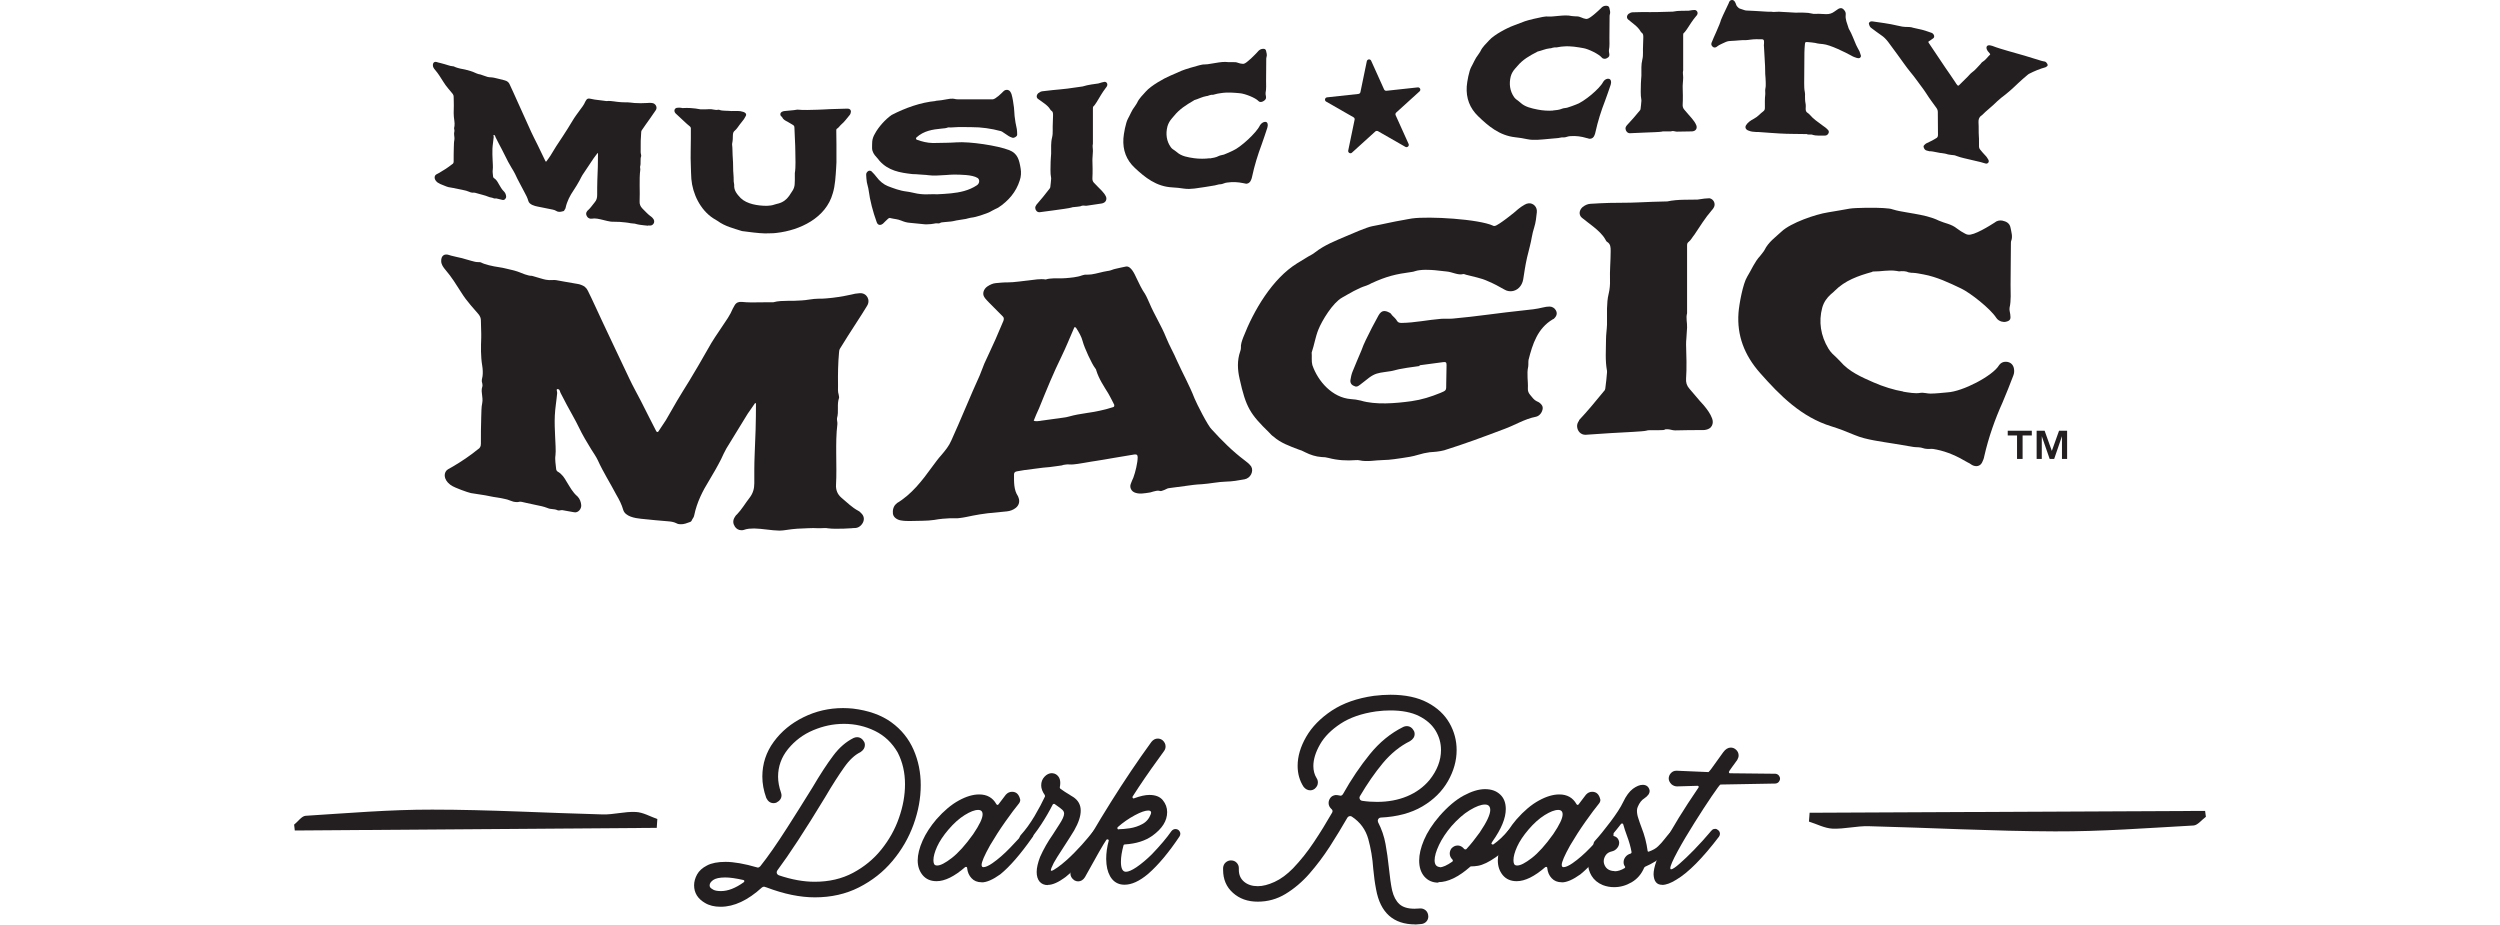 <svg xmlns="http://www.w3.org/2000/svg" fill="none" viewBox="0 0 457 169" height="169" width="457">
<path fill="#231F20" d="M246.454 27.511C246.378 27.906 246.849 28.179 247.137 27.906L251.404 24.035C251.54 23.913 251.738 23.898 251.889 23.974L256.899 26.843C257.249 27.041 257.659 26.676 257.492 26.312L255.123 21.059C255.047 20.892 255.093 20.695 255.229 20.573L259.496 16.702C259.799 16.428 259.572 15.943 259.177 15.973L253.438 16.595C253.256 16.61 253.089 16.519 253.013 16.352L250.644 11.099C250.477 10.735 249.946 10.796 249.855 11.191L248.686 16.838C248.656 17.02 248.504 17.142 248.322 17.172L242.583 17.795C242.188 17.84 242.067 18.372 242.416 18.569L247.426 21.438C247.578 21.529 247.669 21.712 247.623 21.879L246.454 27.526V27.511Z"></path>
<path fill="#231F20" d="M118.515 41.267C118.257 41.236 117.999 41.221 117.756 41.191C117.285 41.13 116.738 41.084 116.222 40.933C116.131 40.887 115.995 40.872 115.903 40.872C115.752 40.857 115.615 40.842 115.463 40.826C115.402 40.826 115.372 40.826 115.311 40.811C114.993 40.735 114.674 40.705 114.325 40.659C113.657 40.584 112.958 40.523 112.305 40.538C112.078 40.538 111.819 40.538 111.607 40.508C110.787 40.386 109.982 40.098 109.178 39.976C109.011 39.946 108.813 39.946 108.662 39.931C108.51 39.931 108.282 39.961 108.145 39.976C108.085 39.976 107.978 39.976 107.918 39.976C107.66 39.931 107.432 39.779 107.31 39.566C107.113 39.248 107.083 38.959 107.28 38.671C107.341 38.58 107.401 38.473 107.508 38.413C107.994 37.972 108.312 37.456 108.722 36.97C109.041 36.606 109.163 36.181 109.163 35.664C109.163 34.769 109.163 33.828 109.193 32.947C109.269 31.353 109.314 29.713 109.314 28.073C109.314 28.043 109.314 28.013 109.284 27.997C109.284 27.967 109.223 27.997 109.223 27.997C108.996 28.316 108.738 28.605 108.525 28.924C107.857 29.941 107.159 30.988 106.475 31.99C106.278 32.309 106.126 32.643 105.959 32.962C105.61 33.615 105.23 34.207 104.836 34.814C104.198 35.756 103.652 36.788 103.393 37.987C103.363 38.139 103.302 38.261 103.196 38.367C103.166 38.458 103.105 38.58 102.999 38.595C102.68 38.671 102.391 38.777 102.042 38.701C101.921 38.671 101.814 38.655 101.693 38.564C101.465 38.428 101.253 38.352 100.995 38.306C100.099 38.139 99.173 37.957 98.277 37.76C97.731 37.653 96.759 37.41 96.577 36.727C96.44 36.226 96.197 35.71 95.909 35.209C95.332 34.055 94.664 32.947 94.147 31.778C93.981 31.429 93.738 31.049 93.51 30.67C93.1 29.971 92.675 29.227 92.326 28.468C91.977 27.709 91.567 27.011 91.172 26.236C90.974 25.872 90.792 25.462 90.595 25.098C90.504 24.946 90.534 24.733 90.337 24.688C90.337 24.688 90.317 24.683 90.276 24.673C90.124 24.673 90.276 24.931 90.246 25.083C90.185 25.796 90.048 26.479 90.018 27.193C89.988 27.861 90.018 28.575 90.048 29.212C90.064 29.622 90.139 30.609 90.079 30.973C90.003 31.398 90.109 31.869 90.139 32.294C90.139 32.385 90.231 32.537 90.291 32.552C90.701 32.81 90.929 33.19 91.126 33.554C91.445 34.086 91.703 34.617 92.174 35.057C92.402 35.3 92.493 35.619 92.523 35.907C92.553 36.257 92.234 36.636 91.855 36.545C91.597 36.484 91.339 36.424 91.096 36.363C90.974 36.333 90.838 36.287 90.716 36.272C90.58 36.257 90.397 36.317 90.276 36.257C90.185 36.211 90.079 36.181 89.988 36.15C89.821 36.105 89.699 36.105 89.547 36.059C89.487 36.044 89.395 36.014 89.289 35.968C88.94 35.816 88.591 35.725 88.272 35.634C87.923 35.543 87.604 35.452 87.285 35.361C87.164 35.331 87.027 35.285 86.906 35.255C86.814 35.224 86.708 35.209 86.647 35.209C86.45 35.255 86.268 35.224 86.04 35.163C85.949 35.133 85.812 35.072 85.721 35.042C85.554 34.966 85.372 34.905 85.205 34.86C84.719 34.723 84.264 34.663 83.793 34.556C83.201 34.404 82.579 34.328 81.971 34.207C81.85 34.161 81.713 34.131 81.592 34.086C81.212 33.949 80.848 33.797 80.499 33.645C80.317 33.554 80.15 33.463 79.983 33.357C79.284 32.81 79.345 32.127 79.755 31.884C79.922 31.778 80.074 31.732 80.241 31.626C81.076 31.155 81.865 30.639 82.639 30.032C82.837 29.926 82.928 29.774 82.928 29.516C82.928 28.848 82.928 27.618 82.958 26.965C82.989 26.525 82.958 26.039 83.049 25.614C83.11 25.341 83.049 24.976 83.019 24.673C82.989 24.445 83.004 24.248 83.049 24.081C83.08 23.974 83.08 23.838 83.049 23.701C82.958 23.443 83.049 23.245 83.08 23.033C83.125 22.729 83.095 22.365 83.049 22.031C82.897 21.12 82.928 20.209 82.958 19.344C82.974 18.919 82.928 18.19 82.928 17.704C82.928 17.476 82.867 17.309 82.7 17.097C82.442 16.793 82.184 16.489 81.941 16.186C81.622 15.806 81.303 15.381 81.045 14.956C80.559 14.197 80.119 13.453 79.542 12.785C79.315 12.527 79.132 12.254 79.132 11.95C79.117 11.449 79.421 11.176 79.937 11.373C79.998 11.388 80.028 11.403 80.089 11.419C80.438 11.525 80.787 11.57 81.136 11.692C81.197 11.707 81.228 11.722 81.303 11.738C81.561 11.813 81.789 11.889 82.002 11.95C82.26 12.026 82.488 12.102 82.7 12.102C82.761 12.102 82.852 12.117 82.928 12.132C83.186 12.269 83.444 12.345 83.687 12.421C84.006 12.512 84.37 12.603 84.704 12.648C84.917 12.679 85.114 12.739 85.342 12.8C85.57 12.861 85.782 12.922 86.01 12.982C86.04 12.982 86.071 12.998 86.101 13.013C86.541 13.134 87.027 13.423 87.467 13.544C87.558 13.575 87.695 13.605 87.786 13.605C87.817 13.605 87.847 13.62 87.877 13.635C87.968 13.666 88.105 13.726 88.227 13.757C88.5 13.848 88.803 13.969 89.122 14.06C89.32 14.106 89.532 14.136 89.76 14.136C89.988 14.136 90.246 14.197 90.458 14.242C90.656 14.288 90.838 14.334 91.035 14.379C91.415 14.47 91.794 14.561 92.189 14.668C92.28 14.698 92.386 14.728 92.508 14.774C92.766 14.88 93.024 15.093 93.145 15.381C93.662 16.429 94.072 17.446 94.557 18.478C95.423 20.361 96.258 22.244 97.108 24.126C97.457 24.9 97.867 25.66 98.231 26.403C98.717 27.405 99.188 28.423 99.704 29.455C99.734 29.501 99.765 29.531 99.795 29.531C99.856 29.531 99.886 29.531 99.917 29.455C100.144 29.121 100.403 28.817 100.615 28.468C100.964 27.891 101.313 27.314 101.663 26.753C102.042 26.16 102.467 25.553 102.847 24.961C103.454 24.02 104.061 23.094 104.638 22.107C105.048 21.409 105.534 20.771 105.974 20.164C106.354 19.647 106.749 19.177 106.992 18.569C107.052 18.448 107.113 18.372 107.189 18.251C107.341 18.023 107.584 17.977 107.857 18.038C108.13 18.099 108.434 18.16 108.722 18.205C109.269 18.281 109.846 18.342 110.423 18.418C110.514 18.418 110.65 18.448 110.742 18.463C110.802 18.463 110.833 18.463 110.909 18.478C111.349 18.418 111.835 18.478 112.275 18.539C112.472 18.569 112.624 18.585 112.822 18.615C113.323 18.66 113.839 18.721 114.325 18.706C114.628 18.706 114.962 18.706 115.281 18.752C115.509 18.782 115.736 18.812 115.949 18.828C116.708 18.888 117.543 18.873 118.317 18.828C118.606 18.797 118.894 18.782 119.183 18.828C119.851 18.888 120.23 19.632 119.881 20.133C119.547 20.604 119.213 21.12 118.864 21.606C118.317 22.35 117.816 23.094 117.3 23.838C117.24 23.929 117.209 24.081 117.209 24.217C117.118 25.234 117.103 26.297 117.118 27.299C117.118 27.618 117.088 27.937 117.179 28.225C117.179 28.316 117.24 28.453 117.209 28.544C116.981 29.121 117.209 29.819 117.012 30.442C116.981 30.624 117.072 30.867 117.042 31.049C116.814 32.78 117.012 35.012 116.921 36.788C116.89 37.289 117.042 37.729 117.437 38.124C117.983 38.655 118.454 39.217 119.061 39.627C119.183 39.703 119.259 39.809 119.35 39.916C119.578 40.158 119.638 40.462 119.547 40.735C119.441 41.024 119.152 41.252 118.818 41.236C118.697 41.236 118.591 41.221 118.469 41.206L118.515 41.267Z"></path>
<path fill="#231F20" d="M123.768 19.708C123.965 19.662 124.193 19.692 124.375 19.692C124.497 19.692 124.633 19.738 124.724 19.753C124.77 19.753 124.785 19.753 124.816 19.753C125.301 19.723 125.772 19.723 126.258 19.753C126.865 19.799 127.442 19.86 128.019 19.981C128.11 19.981 128.156 19.981 128.247 19.981C128.505 19.981 128.808 19.981 129.112 19.981C129.416 19.981 129.735 19.935 130.038 19.966C130.342 19.996 130.645 20.087 130.934 20.102C131.055 20.102 131.222 20.087 131.344 20.057C131.374 20.057 131.389 20.057 131.405 20.057C131.465 20.057 131.541 20.087 131.572 20.102C131.966 20.285 133.044 20.224 133.743 20.3C133.864 20.3 134.001 20.27 134.122 20.285C134.35 20.285 134.608 20.27 134.821 20.285C135.17 20.285 135.489 20.33 135.807 20.436C135.974 20.467 136.096 20.543 136.217 20.634C136.399 20.77 136.445 20.983 136.339 21.18C136.232 21.363 136.111 21.59 135.99 21.788C135.731 22.137 135.428 22.486 135.185 22.82C134.927 23.184 134.669 23.579 134.32 23.883C134.061 24.065 133.986 24.369 133.97 24.703C133.955 25.158 133.97 25.659 133.849 26.175C133.788 26.433 133.879 26.722 133.879 27.01C133.894 27.891 133.94 28.832 134.001 29.728C134.031 30.244 134.001 31.17 134.061 31.671C134.122 32.172 134.107 32.673 134.122 33.174C134.122 33.356 134.213 33.554 134.213 33.782C134.122 34.829 134.76 35.528 135.397 36.211C136.551 37.319 138.525 37.607 140.058 37.623C140.119 37.623 140.149 37.623 140.21 37.623C140.696 37.592 141.136 37.562 141.577 37.395C141.804 37.304 142.062 37.273 142.305 37.197C143.14 36.97 143.778 36.484 144.249 35.816C144.476 35.497 144.674 35.163 144.886 34.844C145.114 34.495 145.251 34.055 145.266 33.66C145.281 33.159 145.327 32.643 145.296 32.127V31.641C145.494 30.487 145.387 28.893 145.387 27.739C145.387 26.403 145.251 24.642 145.22 23.336C145.22 23.124 145.16 22.987 144.993 22.866C144.643 22.683 144.279 22.41 143.945 22.243C143.55 22.046 143.14 21.833 142.958 21.393C142.958 21.332 142.867 21.302 142.791 21.271C142.563 20.983 142.594 20.664 142.882 20.467C143.049 20.376 143.231 20.3 143.398 20.3C144.158 20.194 144.962 20.194 145.736 20.042C145.736 20.042 145.767 20.011 145.797 20.042C146.404 20.102 147.012 20.118 147.619 20.102C148.348 20.087 148.712 20.072 149.441 20.057C150.2 20.042 150.944 19.981 151.703 19.951C152.72 19.92 153.783 19.875 154.8 19.86C154.861 19.86 154.891 19.86 154.967 19.86C155.544 19.89 155.635 20.345 155.483 20.725C155.453 20.816 155.392 20.953 155.332 21.013C154.815 21.605 154.405 22.243 153.798 22.744C153.51 22.987 153.312 23.367 152.963 23.549C152.902 23.579 152.872 23.746 152.872 23.837C152.872 24.566 152.902 25.689 152.902 26.418V29.682C152.902 29.91 152.857 30.593 152.842 30.806C152.751 32.172 152.675 33.918 152.234 35.33C150.989 39.854 146.222 42.086 141.986 42.572C141.41 42.663 140.833 42.633 140.043 42.663C139.937 42.663 139.891 42.663 139.785 42.663C138.859 42.663 136.597 42.375 135.731 42.253C135.671 42.253 135.64 42.253 135.58 42.223C134.077 41.737 132.513 41.373 131.177 40.386C130.919 40.219 130.63 40.037 130.372 39.9C128.004 38.351 126.607 35.421 126.379 32.719C126.319 31.945 126.319 31.185 126.288 30.381C126.258 29.576 126.227 28.361 126.258 27.572C126.288 26.813 126.258 26.008 126.288 25.249V23.625C126.319 23.397 126.258 23.215 126.06 23.063C125.833 22.896 125.651 22.714 125.453 22.547C124.785 21.924 124.148 21.332 123.51 20.74C123.13 20.36 123.252 19.799 123.738 19.708H123.768Z"></path>
<path fill="#231F20" d="M171.03 18.433C171.729 18.372 172.397 18.296 173.11 18.144C173.307 18.098 173.49 18.068 173.687 18.053C174.006 18.023 174.325 18.023 174.643 18.114C174.795 18.159 175.008 18.144 175.19 18.159C175.888 18.174 176.632 18.159 177.361 18.159C177.999 18.159 178.652 18.159 179.274 18.159C179.927 18.159 180.61 18.159 181.293 18.159C181.354 18.159 181.415 18.174 181.491 18.159C182.007 18.098 183.054 17.081 183.404 16.717C183.571 16.535 183.783 16.444 183.98 16.428C184.239 16.398 184.527 16.52 184.679 16.762C184.77 16.884 184.846 17.066 184.907 17.218C185.134 17.992 185.241 18.827 185.347 19.617C185.423 20.148 185.408 20.695 185.468 21.226C185.559 22.015 185.696 22.835 185.878 23.61C185.939 23.959 185.924 24.293 185.939 24.627C185.939 24.809 185.772 24.961 185.62 25.052C185.499 25.128 185.362 25.173 185.271 25.189C185.18 25.204 185.119 25.189 185.013 25.158C184.785 25.082 184.573 24.991 184.406 24.885C184.056 24.672 183.707 24.429 183.358 24.186C183.267 24.111 183.13 24.02 182.978 23.974C181.248 23.503 179.32 23.23 177.619 23.245C176.602 23.245 175.403 23.184 174.294 23.276C174.006 23.306 173.717 23.306 173.429 23.291C173.368 23.291 173.338 23.276 173.277 23.306C172.928 23.443 172.548 23.473 172.154 23.503C170.453 23.67 168.889 23.898 167.523 25.128C167.402 25.264 167.432 25.462 167.584 25.538C168.51 25.872 169.512 26.13 170.529 26.145C171.349 26.145 172.199 26.099 173.019 26.099C173.611 26.099 174.218 26.054 174.81 26.023C177.27 25.841 182.356 26.616 184.466 27.436C186.045 28.043 186.319 29.257 186.577 30.821C186.683 31.489 186.668 32.248 186.41 32.977C185.742 35.102 184.36 36.712 182.477 37.957C182.128 38.154 181.688 38.306 181.384 38.503C180.853 38.852 179.942 39.156 179.244 39.384C178.636 39.581 178.059 39.733 177.422 39.809C177.133 39.839 176.845 39.976 176.556 40.021C175.797 40.173 175.053 40.219 174.294 40.416C174.036 40.477 173.748 40.507 173.49 40.522C173.201 40.553 172.943 40.583 172.655 40.598C172.564 40.598 172.457 40.614 172.366 40.629C172.169 40.644 171.987 40.659 171.82 40.781C171.759 40.826 171.653 40.826 171.592 40.841C171.562 40.841 171.531 40.841 171.501 40.841C171.334 40.826 171.212 40.811 171.061 40.826C170.772 40.856 170.484 40.947 170.195 40.963C169.679 41.008 169.148 41.039 168.662 40.963C167.918 40.872 167.113 40.796 166.369 40.735C165.807 40.705 165.246 40.538 164.745 40.325C164.107 40.052 163.439 40.037 162.771 39.87C162.741 39.839 162.68 39.839 162.65 39.839C162.528 39.839 162.422 39.915 162.331 39.991C162.164 40.128 161.997 40.295 161.845 40.447C161.724 40.568 161.557 40.75 161.405 40.887C161.253 41.023 161.055 41.099 160.888 41.114C160.6 41.13 160.372 40.963 160.251 40.583C159.583 38.746 159.036 36.697 158.778 34.723C158.717 34.252 158.535 33.751 158.459 33.311C158.383 32.886 158.368 32.415 158.338 32.005C158.338 31.914 158.338 31.777 158.368 31.686C158.49 31.398 158.717 31.216 158.945 31.201C159.097 31.201 159.264 31.246 159.355 31.368C159.674 31.671 159.962 32.005 160.22 32.339C160.767 33.098 161.557 33.736 162.3 34.025C163.287 34.404 164.517 34.875 165.716 35.011C166.384 35.087 167.052 35.285 167.66 35.391C168.358 35.512 169.148 35.558 169.861 35.512C170.362 35.482 170.863 35.512 171.364 35.512C172.184 35.482 172.989 35.421 173.824 35.345C175.448 35.178 177.118 34.844 178.591 33.858C179.077 33.523 179.137 32.84 178.712 32.537C177.725 31.914 175.539 31.929 174.37 31.914C173.93 31.914 173.429 31.96 173.004 31.99C171.926 32.051 170.605 32.172 169.649 32.02C169.223 31.945 168.601 31.96 168.146 31.899C167.72 31.838 167.219 31.853 166.779 31.823C164.471 31.565 162.407 31.201 160.797 29.424C160.6 29.212 160.448 28.939 160.22 28.726C159.78 28.27 159.431 27.739 159.416 27.086C159.416 26.676 159.416 26.236 159.446 25.841C159.492 25.355 159.674 24.87 159.932 24.445C160.57 23.23 161.845 21.803 162.999 21.013C165.489 19.723 168.297 18.721 171.045 18.463L171.03 18.433Z"></path>
<path fill="#231F20" d="M189.461 37.426C190.296 36.484 191.055 35.528 191.829 34.526C191.92 34.45 191.996 34.283 191.996 34.192C192.057 33.676 192.117 33.19 192.148 32.704V32.552C191.95 31.55 192.057 30.548 192.057 29.531C192.057 29.091 192.133 28.574 192.148 28.119C192.163 27.618 192.133 27.071 192.148 26.586C192.163 26.115 192.193 25.644 192.315 25.158C192.421 24.733 192.451 24.263 192.436 23.838C192.406 23.033 192.497 21.94 192.497 21.075C192.497 20.725 192.497 20.406 192.178 20.224C192.087 20.179 192.057 20.118 191.981 19.997C191.723 19.556 191.282 19.177 190.857 18.873C190.493 18.6 190.129 18.357 189.734 18.068C189.415 17.826 189.445 17.37 189.795 17.036C190.022 16.854 190.28 16.717 190.523 16.687C191.131 16.611 191.783 16.535 192.376 16.474C193.271 16.383 194.137 16.322 195.093 16.201C196.217 16.049 196.778 15.958 197.902 15.806C198.418 15.639 198.949 15.533 199.496 15.442C200.012 15.366 200.27 15.336 200.771 15.26C201.045 15.184 201.181 15.138 201.439 15.062C201.591 15.032 201.758 14.986 201.925 14.956C202.305 14.956 202.532 15.351 202.365 15.715C202.305 15.852 202.244 15.958 202.138 16.064C201.5 16.899 201.014 17.765 200.483 18.645C200.285 18.903 200.149 19.207 199.936 19.389C199.784 19.526 199.784 19.632 199.784 19.829C199.784 22.395 199.784 23.686 199.784 26.252C199.663 26.722 199.8 27.163 199.784 27.633C199.769 27.937 199.739 28.331 199.724 28.635C199.724 28.848 199.678 29.06 199.693 29.273C199.724 30.093 199.754 31.626 199.693 32.507C199.663 32.886 199.754 33.205 200.012 33.448C200.498 33.919 200.908 34.404 201.379 34.845C201.697 35.179 202.001 35.543 202.183 35.968C202.365 36.439 202.153 36.97 201.606 37.137C201.515 37.183 201.379 37.198 201.287 37.213C200.225 37.365 199.693 37.441 198.631 37.608C198.372 37.638 198.114 37.547 197.871 37.593C197.78 37.593 197.72 37.623 197.644 37.653C197.613 37.684 197.553 37.699 197.492 37.714C197.279 37.744 197.173 37.76 196.945 37.79C196.687 37.82 196.429 37.836 196.186 37.866C196.095 37.866 195.959 37.896 195.867 37.942C195.549 38.048 193.924 38.276 192.451 38.473C191.495 38.61 191.009 38.67 190.053 38.792C189.612 38.822 189.294 38.488 189.248 38.063C189.218 37.851 189.309 37.638 189.445 37.456L189.461 37.426Z"></path>
<path fill="#231F20" d="M221.131 28.969C221.663 28.878 222.285 28.787 222.725 28.544C223.074 28.362 223.439 28.362 223.742 28.256C224.319 28.043 224.836 27.785 225.367 27.542C226.809 26.92 229.679 24.263 230.286 22.972C230.483 22.623 230.772 22.38 231.121 22.289H231.182C231.47 22.229 231.668 22.365 231.728 22.669C231.759 22.851 231.759 23.079 231.668 23.352C231.349 24.369 231 25.341 230.65 26.358C229.922 28.301 229.314 30.275 228.889 32.264C228.859 32.492 228.783 32.674 228.692 32.901C228.555 33.266 228.282 33.509 227.963 33.569C227.872 33.585 227.811 33.6 227.705 33.569C227.553 33.539 227.417 33.494 227.265 33.478C226.308 33.281 225.352 33.22 224.319 33.372C224.092 33.403 223.94 33.433 223.682 33.539C223.56 33.585 223.393 33.645 223.196 33.676C223.105 33.691 222.968 33.676 222.847 33.706C222.816 33.706 222.786 33.706 222.756 33.721C222.528 33.752 222.315 33.858 222.088 33.888C221.48 33.979 220.843 34.086 220.235 34.192C219.598 34.298 218.99 34.389 218.353 34.465C217.715 34.541 217.077 34.572 216.44 34.48C215.711 34.374 215.028 34.283 214.269 34.253C211.354 34.101 209.304 32.431 207.437 30.685C205.903 29.258 205.22 27.451 205.357 25.31C205.418 24.43 205.782 22.426 206.192 21.697C206.617 20.938 206.89 20.148 207.437 19.465C207.558 19.253 207.756 19.025 207.847 18.828C208.226 17.962 208.894 17.385 209.471 16.717C210.367 15.685 212.735 14.334 213.904 13.848C214.633 13.544 215.316 13.241 215.984 12.937C216.561 12.679 218.565 12.102 219.218 11.935C219.4 11.889 219.598 11.844 219.765 11.813C219.886 11.798 220.023 11.768 220.144 11.783C220.554 11.783 220.949 11.722 221.359 11.646C221.647 11.601 221.905 11.555 222.194 11.51C222.999 11.373 223.788 11.252 224.562 11.358C224.851 11.373 225.139 11.358 225.428 11.358C225.746 11.343 226.035 11.373 226.293 11.479C226.536 11.571 226.84 11.646 227.098 11.662C227.189 11.677 227.295 11.662 227.356 11.662C227.902 11.571 229.496 9.916 229.906 9.46C230.104 9.202 230.392 9.005 230.635 8.959C230.984 8.883 231.349 8.883 231.44 9.308C231.516 9.673 231.668 10.037 231.501 10.508C231.47 10.584 231.47 10.736 231.47 10.827C231.47 12.132 231.44 13.423 231.44 14.729C231.44 15.457 231.501 16.216 231.349 16.976C231.318 17.203 231.379 17.355 231.409 17.568C231.47 17.977 231.44 18.175 231 18.463C230.878 18.554 230.711 18.6 230.59 18.63C230.392 18.661 230.21 18.63 230.073 18.494C229.496 17.856 227.584 17.142 226.718 17.051C225.595 16.945 224.38 16.824 223.105 17.036C222.786 17.082 222.376 17.142 222.118 17.234C222.027 17.264 221.89 17.294 221.769 17.325C221.708 17.325 221.602 17.355 221.511 17.325C221.48 17.325 221.42 17.34 221.389 17.34C221.298 17.355 221.161 17.401 221.04 17.431C220.964 17.461 220.843 17.522 220.752 17.537C220.691 17.537 220.63 17.552 220.524 17.568C219.765 17.689 219.051 18.099 218.292 18.311C218.262 18.311 218.201 18.357 218.171 18.403C216.865 19.162 215.62 19.936 214.618 21.181C214.527 21.287 214.39 21.469 214.238 21.621C213.859 22.061 213.57 22.532 213.403 23.124C213.054 24.521 213.252 25.827 214.011 26.889C214.102 27.041 214.238 27.148 214.36 27.254C214.618 27.436 214.876 27.588 215.119 27.8C215.984 28.59 217.199 28.757 218.307 28.924C219.188 29.045 220.326 29.045 221.146 28.924L221.131 28.969Z"></path>
<path fill="#231F20" d="M283.894 20.193C284.41 20.148 285.048 20.087 285.488 19.89C285.837 19.738 286.202 19.768 286.505 19.677C287.082 19.51 287.598 19.298 288.13 19.1C289.572 18.599 292.441 16.201 293.049 14.986C293.246 14.652 293.534 14.439 293.884 14.394C293.914 14.394 293.944 14.394 293.944 14.394C294.233 14.379 294.43 14.53 294.491 14.834C294.521 15.016 294.521 15.244 294.43 15.502C294.111 16.474 293.762 17.43 293.413 18.402C292.684 20.269 292.077 22.197 291.652 24.141C291.622 24.369 291.546 24.535 291.455 24.763C291.318 25.112 291.045 25.34 290.726 25.355C290.635 25.355 290.574 25.355 290.468 25.355C290.316 25.31 290.179 25.249 290.027 25.234C289.071 24.945 288.114 24.809 287.082 24.885C286.854 24.9 286.703 24.915 286.444 25.006C286.323 25.052 286.156 25.097 285.959 25.112C285.868 25.112 285.731 25.112 285.609 25.112C285.579 25.112 285.549 25.112 285.518 25.112C285.291 25.128 285.078 25.219 284.85 25.234C284.243 25.279 283.605 25.34 282.998 25.401C282.36 25.462 281.753 25.522 281.116 25.553C280.478 25.583 279.84 25.583 279.203 25.446C278.474 25.295 277.791 25.173 277.032 25.097C274.117 24.794 272.067 23.048 270.2 21.241C268.666 19.753 267.983 17.946 268.12 15.806C268.18 14.925 268.545 12.936 268.955 12.223C269.38 11.479 269.653 10.705 270.2 10.021C270.321 9.809 270.518 9.596 270.609 9.399C270.989 8.549 271.657 8.002 272.234 7.349C273.13 6.347 275.498 5.102 276.667 4.677C277.396 4.419 278.079 4.146 278.747 3.888C279.324 3.675 281.328 3.205 281.981 3.098C282.163 3.068 282.36 3.038 282.527 3.022C282.649 3.022 282.786 2.992 282.907 3.022C283.317 3.053 283.712 3.022 284.122 2.977C284.41 2.947 284.668 2.931 284.957 2.901C285.761 2.825 286.551 2.764 287.325 2.931C287.613 2.977 287.902 2.977 288.19 2.992C288.509 2.992 288.798 3.068 289.056 3.189C289.299 3.311 289.602 3.402 289.86 3.448C289.951 3.478 290.058 3.463 290.118 3.448C290.665 3.402 292.259 1.899 292.669 1.489C292.866 1.246 293.155 1.094 293.398 1.064C293.762 1.018 294.111 1.064 294.202 1.489C294.278 1.853 294.43 2.248 294.263 2.704C294.233 2.764 294.233 2.931 294.233 3.022C294.233 4.328 294.202 5.619 294.202 6.924C294.202 7.653 294.263 8.427 294.111 9.171C294.081 9.399 294.142 9.551 294.172 9.778C294.233 10.188 294.202 10.386 293.762 10.629C293.641 10.705 293.474 10.75 293.352 10.75C293.155 10.75 292.973 10.705 292.836 10.553C292.259 9.854 290.346 8.959 289.481 8.807C288.342 8.609 287.143 8.382 285.868 8.488C285.549 8.518 285.139 8.534 284.881 8.609C284.79 8.625 284.653 8.655 284.531 8.67C284.471 8.67 284.364 8.67 284.273 8.67C284.243 8.67 284.182 8.67 284.152 8.67C284.061 8.67 283.924 8.716 283.803 8.731C283.712 8.746 283.605 8.807 283.514 8.822C283.454 8.822 283.393 8.822 283.287 8.837C282.527 8.913 281.814 9.262 281.055 9.429C281.024 9.429 280.964 9.475 280.933 9.505C279.628 10.173 278.383 10.872 277.381 12.071C277.29 12.177 277.153 12.344 277.001 12.496C276.622 12.921 276.333 13.361 276.166 13.954C275.817 15.335 276.014 16.656 276.773 17.749C276.865 17.901 277.001 18.007 277.123 18.129C277.381 18.326 277.639 18.493 277.882 18.721C278.747 19.556 279.962 19.799 281.07 20.026C281.951 20.209 283.089 20.285 283.909 20.209L283.894 20.193Z"></path>
<path fill="#231F20" d="M297.36 22.942C298.195 22.076 298.954 21.165 299.728 20.239C299.82 20.178 299.895 20.011 299.895 19.92C299.956 19.404 300.017 18.918 300.047 18.448V18.296C299.85 17.279 299.956 16.292 299.956 15.259C299.956 14.819 300.032 14.318 300.047 13.848C300.062 13.347 300.032 12.8 300.047 12.314C300.062 11.843 300.093 11.388 300.214 10.902C300.321 10.492 300.351 10.022 300.336 9.581C300.305 8.777 300.396 7.699 300.396 6.833C300.396 6.484 300.396 6.165 300.078 5.953C299.986 5.892 299.956 5.831 299.88 5.71C299.622 5.239 299.182 4.829 298.757 4.48C298.392 4.176 298.028 3.903 297.633 3.569C297.314 3.296 297.345 2.856 297.694 2.537C297.922 2.37 298.18 2.264 298.423 2.248C299.03 2.218 299.683 2.203 300.275 2.203C301.171 2.203 302.036 2.233 302.993 2.203C304.116 2.172 304.678 2.157 305.801 2.127C306.317 2.021 306.849 1.975 307.395 1.975C307.912 1.975 308.17 1.975 308.671 1.96C308.944 1.914 309.065 1.899 309.339 1.854C309.506 1.854 309.658 1.823 309.825 1.823C310.204 1.884 310.432 2.294 310.265 2.643C310.204 2.765 310.143 2.871 310.037 2.962C309.399 3.706 308.914 4.51 308.382 5.315C308.185 5.543 308.048 5.831 307.836 5.998C307.684 6.12 307.684 6.226 307.684 6.423C307.684 8.989 307.684 10.28 307.684 12.845C307.562 13.301 307.699 13.772 307.684 14.227C307.684 14.531 307.638 14.925 307.623 15.214C307.623 15.426 307.578 15.639 307.593 15.851C307.623 16.686 307.653 18.22 307.593 19.085C307.562 19.465 307.653 19.784 307.912 20.072C308.397 20.604 308.807 21.15 309.278 21.651C309.597 22.031 309.9 22.441 310.083 22.896C310.28 23.397 310.052 23.883 309.506 23.989C309.415 24.02 309.278 24.02 309.187 24.02C308.124 24.02 307.593 24.035 306.53 24.065C306.272 24.065 306.014 23.944 305.771 23.959C305.68 23.959 305.619 23.959 305.543 23.989C305.513 24.02 305.452 24.02 305.391 24.02C305.179 24.02 305.073 24.02 304.845 24.02C304.587 24.02 304.329 24.004 304.086 24.02C303.995 24.02 303.858 24.02 303.767 24.065C303.448 24.141 301.824 24.186 300.351 24.247C299.394 24.293 298.909 24.308 297.952 24.354C297.512 24.354 297.193 23.989 297.147 23.564C297.117 23.352 297.208 23.139 297.345 22.972L297.36 22.942Z"></path>
<path fill="#231F20" d="M331.383 24.642C331.383 24.642 331.231 24.596 331.156 24.596C331.004 24.596 330.806 24.596 330.639 24.596C330.518 24.596 330.381 24.581 330.26 24.505H330.199C330.078 24.505 329.941 24.505 329.88 24.505C327.937 24.46 327.132 24.505 325.28 24.399C324.354 24.354 323.139 24.247 321.378 24.126C321.257 24.126 321.12 24.126 320.999 24.126C320.558 24.111 320.103 24.065 319.693 23.898C319.572 23.868 319.405 23.792 319.283 23.686C319.055 23.488 318.995 23.2 319.162 22.911C319.511 22.349 320.027 22.015 320.604 21.712C320.923 21.53 321.242 21.317 321.53 21.044C321.788 20.801 322.046 20.558 322.335 20.346C322.562 20.178 322.623 19.981 322.623 19.693C322.623 18.994 322.593 18.007 322.684 17.324C322.729 16.96 322.623 16.55 322.714 16.17C322.805 15.791 322.775 15.411 322.775 15.017C322.775 14.531 322.714 14.03 322.684 13.544C322.654 13.058 322.684 12.557 322.654 12.071C322.578 10.887 322.532 9.733 322.456 8.549C322.426 8.382 322.426 8.23 322.456 8.033C322.487 7.835 322.456 7.638 322.456 7.486C322.456 7.304 322.289 7.198 322.137 7.183C321.409 7.152 320.634 7.152 319.906 7.258C319.647 7.289 319.389 7.334 319.146 7.334C318.281 7.304 317.385 7.456 316.596 7.471C316.201 7.471 315.822 7.517 315.442 7.684C314.926 7.957 314.349 8.124 313.878 8.503C313.848 8.534 313.787 8.564 313.757 8.595C313.666 8.655 313.529 8.686 313.438 8.686C313.317 8.686 313.21 8.655 313.089 8.549C312.861 8.352 312.77 8.124 312.861 7.851C312.983 7.532 313.15 7.183 313.271 6.864C313.559 6.226 313.848 5.588 314.106 4.951C314.227 4.632 314.41 4.298 314.486 3.994C314.592 3.569 314.804 3.205 314.971 2.78C315.321 2.021 315.67 1.292 316.019 0.563C316.049 0.472 316.08 0.366 316.14 0.275C316.231 0.093 316.459 -0.014 316.657 0.001C317.036 0.001 317.264 0.502 317.355 0.821C317.446 1.079 317.583 1.246 317.765 1.398C317.826 1.459 317.932 1.535 318.023 1.565C318.342 1.671 318.661 1.778 318.979 1.884C319.071 1.914 319.177 1.93 319.238 1.93C319.298 1.93 319.329 1.93 319.359 1.93C319.799 1.93 322.046 2.081 323.155 2.142C323.534 2.157 323.792 2.142 323.823 2.142C323.914 2.172 324.05 2.188 324.141 2.188C324.491 2.203 324.84 2.127 325.189 2.142C325.629 2.172 326.085 2.188 326.525 2.218C326.616 2.218 326.753 2.218 326.844 2.233C327.193 2.248 327.542 2.279 327.861 2.294C328.119 2.309 328.377 2.324 328.59 2.309C329.243 2.279 329.865 2.309 330.533 2.355C330.852 2.385 331.201 2.506 331.52 2.537C331.839 2.567 332.142 2.506 332.446 2.522C332.871 2.537 333.357 2.552 333.782 2.582C334.344 2.613 334.875 2.461 335.315 2.127C335.543 1.96 335.801 1.793 336.044 1.626C336.242 1.52 336.393 1.474 336.56 1.489C336.788 1.52 336.94 1.626 337.137 1.869C337.365 2.142 337.426 2.385 337.395 2.704C337.304 3.584 337.623 4.161 337.881 5.027C337.912 5.118 337.942 5.254 338.003 5.33C338.549 6.256 338.868 7.258 339.308 8.23C339.475 8.625 339.718 8.989 339.916 9.384C340.007 9.627 340.098 9.885 340.174 10.158C340.234 10.386 340.022 10.644 339.764 10.644C339.673 10.644 339.536 10.614 339.445 10.599C339.126 10.492 338.777 10.386 338.488 10.204C337.304 9.551 334.556 8.185 333.251 8.063C332.765 8.018 332.325 7.987 331.839 7.851C331.641 7.805 331.429 7.79 331.201 7.76C330.973 7.744 330.761 7.729 330.533 7.699C330.442 7.699 330.366 7.699 330.305 7.684C330.017 7.668 329.971 7.699 329.926 8.2C329.835 9.126 329.835 10.082 329.835 11.039C329.835 12.42 329.804 13.787 329.804 15.153C329.804 15.73 329.804 16.307 329.926 16.854C329.986 17.081 329.956 17.339 329.956 17.552C329.956 17.992 329.956 18.433 330.047 18.873C330.123 19.192 330.093 19.571 330.078 19.905C330.078 20.209 330.138 20.452 330.427 20.634C330.548 20.71 330.685 20.816 330.806 20.953C331.444 21.712 332.279 22.289 333.068 22.866C333.509 23.169 333.934 23.458 334.253 23.868C334.283 23.928 334.313 24.065 334.313 24.156C334.253 24.536 333.949 24.794 333.585 24.794C332.841 24.779 331.915 24.839 331.353 24.657L331.383 24.642Z"></path>
<path fill="#231F20" d="M341.814 4.009C341.935 3.903 342.133 3.888 342.33 3.918C343.18 4.04 343.59 4.1 344.44 4.222C345.275 4.343 346.141 4.51 346.9 4.692C347.173 4.753 347.446 4.814 347.705 4.859C347.75 4.859 347.78 4.859 347.826 4.875C348.373 4.966 348.874 4.89 349.39 4.981C349.481 4.996 349.618 5.057 349.709 5.072C350.255 5.224 350.847 5.3 351.333 5.436C351.895 5.588 352.487 5.786 353.033 5.983C353.094 5.983 353.155 6.044 353.185 6.044C353.565 6.271 353.702 6.757 353.413 6.985C353.155 7.197 352.866 7.364 352.578 7.562C352.487 7.607 352.487 7.698 352.548 7.805C353.535 9.247 354.628 10.932 355.614 12.375C356.252 13.27 356.859 14.196 357.497 15.138C357.527 15.183 357.558 15.214 357.588 15.29C357.755 15.517 357.846 15.639 357.937 15.654C358.028 15.669 358.135 15.593 358.256 15.441C358.742 14.971 359.213 14.515 359.698 14.014C359.957 13.756 360.184 13.453 360.473 13.24C361.08 12.815 361.52 12.223 362.036 11.707C362.158 11.54 362.295 11.357 362.477 11.266C362.993 10.947 363.312 10.416 363.752 10.021C363.843 9.945 363.813 9.87 363.722 9.763C363.6 9.642 363.494 9.52 363.373 9.353C363.312 9.247 363.221 9.126 363.175 8.989C363.054 8.67 363.16 8.382 363.403 8.306C363.646 8.23 363.889 8.306 364.177 8.382C365.134 8.761 366.09 9.019 367.047 9.308C369.491 9.991 370.705 10.34 373.15 11.114C373.378 11.19 373.59 11.206 373.787 11.251C373.97 11.297 374.121 11.448 374.228 11.646C374.334 11.828 374.349 11.98 374.228 12.086C374.137 12.147 374.03 12.253 373.909 12.299C372.892 12.572 371.89 12.997 370.933 13.483C370.842 13.544 370.705 13.604 370.614 13.711C370.037 14.181 369.491 14.682 368.96 15.168C367.973 16.125 366.94 17.051 365.832 17.87C365.316 18.28 364.845 18.751 364.359 19.206C363.782 19.707 363.494 19.966 362.917 20.467C362.659 20.694 362.431 20.983 362.158 21.165C361.748 21.453 361.642 21.879 361.672 22.425C361.733 23.26 361.672 24.065 361.733 24.869C361.794 25.522 361.733 26.175 361.763 26.798C361.763 27.01 361.824 27.162 361.961 27.329C362.279 27.693 362.568 28.088 362.887 28.392C363.145 28.635 363.297 28.908 363.464 29.181C363.722 29.621 363.342 29.986 362.978 29.895C362.659 29.819 362.34 29.697 362.021 29.621C360.807 29.318 360.199 29.181 358.985 28.908C358.545 28.802 358.089 28.68 357.618 28.498C357.497 28.437 357.36 28.407 357.239 28.377C356.935 28.331 356.571 28.331 356.252 28.255C356.191 28.255 356.161 28.24 356.085 28.225C355.888 28.149 355.706 28.118 355.508 28.073C355.311 28.027 355.129 27.997 354.931 27.982C354.734 27.982 354.552 27.936 354.324 27.891C354.066 27.845 353.944 27.815 353.686 27.769C353.428 27.724 353.17 27.663 352.927 27.648C352.866 27.663 352.76 27.648 352.699 27.648C352.532 27.617 352.381 27.557 352.214 27.526C351.925 27.466 351.758 27.238 351.667 26.98C351.622 26.843 351.606 26.706 351.667 26.631C351.789 26.494 351.925 26.327 352.077 26.236C352.426 26.054 352.821 25.887 353.17 25.704C353.443 25.568 353.747 25.37 354.036 25.203C354.187 25.082 354.263 24.9 354.263 24.672C354.248 23.306 354.233 21.894 354.233 20.482C354.233 20.193 354.142 19.95 353.975 19.723C353.367 18.872 352.699 18.007 352.153 17.127C351.576 16.216 350.878 15.381 350.27 14.515C349.982 14.105 349.663 13.711 349.314 13.286C348.418 12.207 347.659 11.054 346.824 9.93C346.247 9.141 345.701 8.382 345.124 7.623C344.774 7.182 344.395 6.772 343.909 6.454C343.302 6.044 342.694 5.573 342.118 5.148C341.799 4.95 341.708 4.647 341.632 4.313C341.601 4.207 341.723 4.1 341.799 4.009H341.814Z"></path>
<path fill="#231F20" d="M155.726 96.559C155.24 96.59 154.739 96.62 154.269 96.635C153.388 96.635 152.31 96.711 151.339 96.575C151.156 96.514 150.913 96.529 150.731 96.529C150.428 96.529 150.185 96.544 149.881 96.559C149.76 96.559 149.699 96.559 149.577 96.559C148.97 96.514 148.363 96.529 147.68 96.559C146.404 96.59 145.053 96.666 143.839 96.863C143.413 96.924 142.912 97 142.503 97C140.939 96.969 139.39 96.635 137.872 96.605C137.568 96.605 137.174 96.62 136.9 96.65C136.627 96.666 136.187 96.787 135.929 96.878C135.822 96.909 135.625 96.939 135.504 96.924C135.018 96.924 134.593 96.65 134.35 96.286C133.985 95.724 133.925 95.178 134.289 94.57C134.41 94.388 134.532 94.145 134.714 94.039C135.625 93.083 136.232 92.005 137.037 90.972C137.644 90.183 137.887 89.333 137.887 88.361C137.887 86.645 137.872 84.869 137.948 83.169C138.1 80.087 138.191 76.944 138.191 73.832C138.191 73.771 138.191 73.71 138.13 73.71C138.13 73.65 138.009 73.71 138.009 73.71C137.584 74.378 137.098 74.986 136.673 75.638C135.397 77.749 134.046 79.905 132.771 82C132.406 82.653 132.103 83.32 131.799 83.973C131.131 85.294 130.402 86.539 129.658 87.784C128.444 89.743 127.396 91.807 126.91 94.161C126.85 94.464 126.728 94.692 126.546 94.935C126.485 95.117 126.364 95.345 126.182 95.406C125.574 95.618 125.028 95.876 124.345 95.831C124.102 95.815 123.92 95.8 123.677 95.664C123.252 95.451 122.826 95.36 122.341 95.314C120.625 95.178 118.864 95.011 117.148 94.829C116.116 94.722 114.264 94.434 113.915 93.174C113.656 92.248 113.186 91.322 112.639 90.395C111.546 88.3 110.256 86.296 109.284 84.14C108.98 83.487 108.495 82.804 108.069 82.121C107.28 80.846 106.475 79.495 105.807 78.098C105.139 76.701 104.35 75.411 103.606 73.999C103.242 73.331 102.877 72.587 102.513 71.904C102.331 71.63 102.391 71.205 102.027 71.144C102.027 71.144 101.986 71.139 101.906 71.129C101.602 71.129 101.906 71.615 101.845 71.919C101.723 73.3 101.48 74.606 101.42 75.988C101.359 77.248 101.42 78.614 101.48 79.844C101.511 80.618 101.647 82.516 101.541 83.214C101.405 84.034 101.602 84.93 101.663 85.734C101.663 85.917 101.845 86.19 101.966 86.22C102.756 86.676 103.181 87.359 103.56 88.027C104.168 88.984 104.653 89.986 105.58 90.76C106.005 91.2 106.202 91.777 106.248 92.339C106.308 93.007 105.701 93.781 104.972 93.644C104.486 93.569 104.001 93.477 103.515 93.386C103.272 93.341 102.999 93.28 102.786 93.25C102.513 93.234 102.164 93.386 101.936 93.28C101.754 93.189 101.572 93.143 101.389 93.113C101.086 93.052 100.843 93.067 100.539 93.007C100.418 92.976 100.235 92.946 100.053 92.855C99.385 92.597 98.717 92.46 98.095 92.339C97.427 92.202 96.82 92.065 96.197 91.929C95.954 91.868 95.711 91.823 95.468 91.762C95.286 91.716 95.104 91.686 94.983 91.716C94.618 91.823 94.254 91.792 93.829 91.701C93.647 91.656 93.403 91.534 93.221 91.489C92.918 91.352 92.553 91.261 92.25 91.2C91.339 90.972 90.443 90.912 89.562 90.714C88.424 90.456 87.24 90.35 86.086 90.137C85.843 90.061 85.585 90.001 85.357 89.925C84.644 89.697 83.93 89.409 83.277 89.135C82.913 88.984 82.609 88.817 82.305 88.604C80.969 87.587 81.091 86.281 81.88 85.795C82.184 85.583 82.488 85.492 82.791 85.279C84.37 84.353 85.904 83.32 87.361 82.136C87.725 81.924 87.908 81.62 87.908 81.119C87.908 79.844 87.908 77.506 87.968 76.261C88.014 75.426 87.968 74.484 88.15 73.68C88.272 73.164 88.15 72.45 88.09 71.888C88.029 71.448 88.044 71.069 88.15 70.75C88.226 70.537 88.211 70.279 88.15 70.021C87.968 69.55 88.15 69.156 88.211 68.761C88.287 68.184 88.257 67.486 88.15 66.848C87.862 65.132 87.908 63.386 87.968 61.732C87.999 60.927 87.908 59.515 87.908 58.604C87.908 58.179 87.786 57.845 87.483 57.45C86.997 56.889 86.496 56.327 86.025 55.765C85.418 55.051 84.811 54.262 84.309 53.442C83.398 52.015 82.533 50.603 81.44 49.343C81.015 48.842 80.666 48.341 80.651 47.749C80.62 46.777 81.197 46.276 82.169 46.641C82.29 46.671 82.351 46.701 82.472 46.732C83.14 46.929 83.808 47.02 84.492 47.202C84.613 47.233 84.674 47.248 84.795 47.293C85.281 47.43 85.706 47.551 86.131 47.673C86.617 47.809 87.042 47.931 87.467 47.916C87.589 47.886 87.771 47.931 87.892 47.961C88.378 48.219 88.864 48.341 89.35 48.478C89.957 48.629 90.64 48.766 91.308 48.857C91.718 48.918 92.098 48.994 92.523 49.1C92.948 49.206 93.373 49.297 93.798 49.404C93.859 49.404 93.92 49.434 93.981 49.449C94.831 49.647 95.757 50.163 96.607 50.345C96.789 50.391 97.032 50.436 97.214 50.421C97.275 50.421 97.336 50.451 97.396 50.466C97.579 50.512 97.837 50.603 98.064 50.664C98.596 50.8 99.158 51.013 99.78 51.134C100.144 51.21 100.569 51.225 100.995 51.195C101.42 51.15 101.906 51.241 102.331 51.332C102.695 51.392 103.059 51.468 103.424 51.529C104.152 51.666 104.881 51.787 105.625 51.909C105.807 51.939 106.005 51.985 106.232 52.076C106.733 52.243 107.204 52.592 107.447 53.123C108.419 55.051 109.223 56.934 110.134 58.832C111.789 62.293 113.368 65.74 115.023 69.171C115.691 70.598 116.465 71.964 117.164 73.316C118.09 75.122 119.001 76.99 119.972 78.842C120.033 78.903 120.094 78.978 120.154 78.978C120.276 78.978 120.337 78.933 120.397 78.811C120.822 78.113 121.308 77.491 121.733 76.792C122.401 75.623 123.069 74.439 123.753 73.285C124.466 72.055 125.271 70.826 126.015 69.596C127.169 67.653 128.322 65.755 129.431 63.751C130.205 62.324 131.131 61.003 131.996 59.712C132.71 58.65 133.454 57.632 133.955 56.418C134.076 56.175 134.198 55.993 134.319 55.765C134.623 55.279 135.078 55.142 135.595 55.188C136.111 55.234 136.688 55.279 137.234 55.279C138.267 55.294 139.375 55.249 140.468 55.249C140.65 55.249 140.893 55.249 141.075 55.249C141.197 55.249 141.258 55.249 141.379 55.249C142.229 55.006 143.155 55.006 144.006 54.991C144.37 54.991 144.689 54.991 145.038 54.991C145.979 54.945 146.966 54.93 147.907 54.763C148.499 54.657 149.122 54.611 149.744 54.596C150.169 54.596 150.61 54.596 151.02 54.55C152.492 54.444 154.071 54.186 155.529 53.867C156.075 53.715 156.622 53.624 157.168 53.594C158.444 53.518 159.172 54.839 158.504 55.902C157.882 56.904 157.229 57.982 156.546 58.999C155.514 60.578 154.527 62.142 153.555 63.72C153.434 63.903 153.373 64.221 153.373 64.464C153.191 66.423 153.16 68.472 153.191 70.385C153.191 70.993 153.13 71.615 153.312 72.147C153.312 72.329 153.434 72.572 153.373 72.754C152.948 73.938 153.373 75.198 153.009 76.428C152.948 76.792 153.13 77.217 153.069 77.582C152.644 80.952 153.024 85.173 152.826 88.573C152.766 89.545 153.069 90.335 153.798 90.972C154.83 91.838 155.757 92.779 156.91 93.386C157.153 93.493 157.275 93.675 157.457 93.842C157.882 94.252 158.019 94.798 157.821 95.345C157.609 95.922 157.062 96.453 156.425 96.514C156.197 96.529 155.999 96.529 155.757 96.544L155.726 96.559Z"></path>
<path fill="#231F20" d="M163.879 92.02C166.627 90.41 168.57 87.86 170.407 85.325C170.954 84.596 171.5 83.822 172.062 83.214C172.791 82.349 173.459 81.559 173.899 80.527C175.478 77.081 177.497 72.101 179.091 68.624C179.395 67.926 179.638 67.167 179.941 66.453C180.609 64.981 181.308 63.538 181.961 62.066C182.462 60.927 182.932 59.819 183.418 58.665C183.54 58.346 183.54 58.042 183.297 57.83C182.507 57.01 181.642 56.19 180.852 55.37C180.549 55.036 180.184 54.717 179.941 54.323C179.516 53.7 179.805 52.835 180.488 52.364C180.974 52.045 181.49 51.802 182.006 51.757C182.705 51.696 183.494 51.605 184.208 51.62C185.437 51.62 186.804 51.377 188.049 51.256C189.051 51.15 190.129 50.922 191.161 51.089C191.404 50.998 191.647 50.967 191.89 50.937C192.922 50.8 193.879 50.937 194.82 50.846C195.29 50.8 195.791 50.77 196.277 50.694C196.763 50.618 197.31 50.527 197.735 50.36C197.902 50.299 198.16 50.239 198.342 50.208C198.706 50.208 199.132 50.208 199.496 50.163C200.468 50.026 201.454 49.692 202.426 49.54C202.548 49.525 202.608 49.51 202.73 49.495C203.094 49.434 203.534 49.206 203.884 49.145C204.536 49.024 205.159 48.827 205.842 48.72C206.753 48.584 207.421 50.132 207.74 50.816C208.226 51.833 208.711 52.865 209.319 53.746C209.622 54.247 209.865 54.884 210.108 55.385C211.019 57.556 212.294 59.515 213.16 61.686C213.752 63.174 214.557 64.51 215.179 65.998C216.211 68.275 217.441 70.461 218.352 72.814C218.716 73.725 220.857 77.961 221.525 78.523C223.362 80.542 225.306 82.485 227.507 84.14C227.932 84.444 228.418 84.839 228.722 85.279C229.207 86.114 228.63 87.404 227.507 87.617C226.444 87.814 225.214 88.027 224.091 88.042C222.679 88.073 221.146 88.422 219.703 88.513C219.157 88.543 218.656 88.573 218.185 88.634C216.697 88.847 215.103 89.029 213.615 89.242C213.372 89.272 213.084 89.484 212.887 89.545C212.72 89.591 212.461 89.727 212.279 89.758C212.219 89.758 212.097 89.788 212.036 89.743C211.793 89.667 211.611 89.682 211.368 89.727C211.004 89.788 210.64 89.909 210.275 90.016C209.956 90.061 209.805 90.092 209.486 90.137C208.939 90.228 208.423 90.259 207.968 90.183C207.512 90.107 207.117 89.955 206.874 89.621C206.632 89.287 206.54 88.892 206.692 88.482C206.829 88.103 206.996 87.708 207.178 87.313C207.542 86.342 207.968 84.565 207.968 83.594C207.968 83.169 207.785 83.017 207.36 83.078C206.024 83.29 204.719 83.518 203.458 83.73C202.396 83.913 201.318 84.11 200.285 84.262C199.967 84.307 199.815 84.338 199.496 84.383C198.706 84.505 197.841 84.687 197.052 84.793C196.505 84.869 195.958 84.945 195.412 84.899C195.23 84.869 194.987 84.899 194.744 84.93C194.501 84.96 194.319 84.99 194.076 85.082C193.681 85.142 193.484 85.157 193.104 85.218C192.254 85.34 191.465 85.446 190.66 85.492C189.294 85.674 188.61 85.765 187.244 85.932C186.819 85.993 186.363 86.068 185.908 86.159C185.574 86.22 185.361 86.357 185.361 86.721C185.361 88.118 185.301 89.545 186.09 90.714C186.151 90.836 186.212 91.063 186.272 91.246C186.394 91.838 186.212 92.43 185.665 92.855C185.194 93.219 184.633 93.417 184.086 93.477C183.175 93.584 181.824 93.69 180.549 93.826C179.577 93.933 178.59 94.115 177.861 94.252C177.072 94.403 176.282 94.601 175.478 94.692C175.311 94.707 175.22 94.722 175.053 94.737C174.142 94.707 173.216 94.737 172.305 94.829C171.758 94.874 171.242 94.965 170.787 95.041C169.42 95.254 167.856 95.178 166.46 95.238C165.928 95.254 165.275 95.238 164.683 95.132C164.03 95.026 163.317 94.601 163.226 93.902C163.15 93.326 163.287 92.43 163.955 92.02H163.879ZM190.25 76.914C191.89 76.701 192.71 76.58 194.334 76.352C194.698 76.306 195.078 76.246 195.427 76.139C196.429 75.851 197.507 75.669 198.539 75.517C200.118 75.289 201.834 74.97 203.428 74.439C203.671 74.409 203.732 74.211 203.671 73.968C203.307 73.285 203.003 72.602 202.639 71.995C201.788 70.598 200.862 69.262 200.376 67.637C200.376 67.516 200.255 67.41 200.194 67.303C199.587 66.544 198.19 63.493 197.932 62.445C197.704 61.519 197.203 60.714 196.718 59.94C196.657 59.879 196.535 59.788 196.475 59.788C196.414 59.788 196.353 59.925 196.292 60.061C195.564 61.747 194.835 63.538 194.03 65.193C193.332 66.62 192.634 68.153 192.011 69.611C191.298 71.281 190.614 72.966 189.931 74.651C189.567 75.426 189.263 76.139 188.96 76.914C189.324 77.05 189.81 76.99 190.235 76.929L190.25 76.914Z"></path>
<path fill="#231F20" d="M259.496 66.909C258.768 67.016 258.039 67.107 257.234 67.228C256.202 67.38 255.336 67.562 254.304 67.836C253.94 67.896 253.575 67.942 253.15 68.003C251.996 68.17 251.313 68.276 250.281 69.035C249.734 69.49 249.188 69.87 248.626 70.326C248.444 70.477 248.201 70.629 248.019 70.659C247.836 70.69 247.715 70.659 247.533 70.553C247.047 70.386 246.774 69.976 246.865 69.43C246.941 68.959 247.047 68.428 247.229 67.972C247.776 66.606 248.322 65.361 248.869 64.055C249.112 63.402 249.355 62.765 249.658 62.173C250.387 60.654 251.176 59.136 251.981 57.679C252.285 57.147 252.588 56.92 252.892 56.874C253.256 56.813 253.621 56.95 253.985 57.147C254.228 57.239 254.35 57.466 254.471 57.633C254.775 57.952 255.169 58.271 255.382 58.666C255.564 58.984 255.868 59.03 256.232 59.03C258.616 59 261.06 58.468 263.368 58.286C264.081 58.225 264.871 58.301 265.569 58.24C269.744 57.876 274.177 57.178 278.504 56.737C279.719 56.616 280.888 56.495 282.042 56.206C282.467 56.1 282.862 56.039 283.256 56.039C283.712 56.039 284.167 56.282 284.41 56.722C284.699 57.239 284.592 57.739 284.106 58.21C284.046 58.271 283.985 58.347 283.864 58.362C281.055 60.017 280.144 62.917 279.415 65.801C279.354 66.242 279.415 66.591 279.354 67.031C279.051 68.337 279.37 69.749 279.294 71.009C279.263 71.479 279.43 71.859 279.719 72.193C280.083 72.618 280.387 73.104 280.933 73.362C281.116 73.407 281.237 73.514 281.419 73.62C281.844 73.939 282.118 74.318 281.966 74.91C281.814 75.518 281.359 76.064 280.751 76.186C278.686 76.581 276.91 77.734 274.952 78.433C271.354 79.799 267.634 81.181 263.975 82.319C263.55 82.441 263.064 82.501 262.639 82.562C262.214 82.623 261.789 82.623 261.364 82.668C260.696 82.76 259.952 82.911 259.223 83.139C258.251 83.443 257.264 83.595 256.293 83.731C255.807 83.807 255.382 83.868 254.896 83.929C254.228 84.02 253.515 84.096 252.877 84.096C251.48 84.111 249.886 84.475 248.489 84.141C248.307 84.111 248.064 84.081 247.882 84.111C246.166 84.248 244.466 84.141 242.872 83.716C242.447 83.595 242.022 83.549 241.597 83.549C240.503 83.473 239.517 83.139 238.606 82.684C238.181 82.441 237.755 82.274 237.33 82.152C235.751 81.545 234.097 80.968 232.821 79.829C232.518 79.632 232.275 79.374 232.032 79.101C228.555 75.7 227.766 74.546 226.597 69.232C226.232 67.638 226.111 65.953 226.718 64.207C226.779 64.01 226.84 63.828 226.84 63.63C226.779 62.962 227.022 62.325 227.265 61.672C229.162 56.783 232.578 50.923 237.148 48.114C237.816 47.704 238.484 47.294 239.167 46.884C239.593 46.641 240.018 46.444 240.382 46.14C242.158 44.759 244.132 44.015 246.06 43.18C247.017 42.77 249.871 41.525 250.812 41.358C252.71 41.009 254.744 40.508 256.612 40.204C257.097 40.128 257.644 39.992 258.13 39.931C261.181 39.506 270.336 40.037 272.963 41.267C273.024 41.328 273.145 41.312 273.266 41.297C273.874 41.221 276.986 38.747 277.533 38.215C277.897 37.927 278.261 37.654 278.686 37.426C278.929 37.274 279.172 37.198 279.415 37.168C280.265 37.077 281.04 37.821 280.933 38.792C280.842 39.688 280.736 40.705 280.448 41.586C280.068 42.709 279.962 43.893 279.658 45.017C279.294 46.338 278.96 47.826 278.747 49.131C278.641 49.739 278.55 50.452 278.444 51.059C278.231 52.319 277.35 53.124 276.364 53.23C275.939 53.276 275.453 53.2 275.028 52.942C274.056 52.38 273.008 51.819 271.976 51.393C271.369 51.105 270.64 50.877 269.957 50.71C269.289 50.543 268.681 50.376 267.998 50.224C267.816 50.179 267.619 50.057 267.452 50.103C266.541 50.361 265.463 49.708 264.461 49.632C263.52 49.556 262.563 49.389 261.591 49.344C260.923 49.313 260.195 49.298 259.511 49.389C259.208 49.435 258.95 49.465 258.661 49.572C258.418 49.663 258.236 49.693 257.993 49.723C255.124 50.118 253.545 50.482 250.736 51.758C250.433 51.925 250.129 52.092 249.765 52.213C248.186 52.699 246.728 53.625 245.316 54.415C243.631 55.356 241.657 58.59 240.989 60.275C240.443 61.641 240.261 63.008 239.775 64.435C239.835 65.224 239.714 66.029 239.896 66.727C240.929 69.733 243.555 72.679 246.91 72.952C247.518 72.982 248.125 73.073 248.747 73.225C251.435 74.045 255.093 73.741 258.024 73.332C259.861 73.073 261.561 72.542 263.337 71.813C264.43 71.358 264.37 71.373 264.37 70.159C264.37 69.065 264.43 67.896 264.43 66.727C264.43 66.242 264.309 66.135 263.823 66.196C262.426 66.378 260.954 66.576 259.496 66.773V66.894V66.909Z"></path>
<path fill="#231F20" d="M288.646 76.808C290.24 75.107 291.697 73.346 293.155 71.555C293.337 71.418 293.458 71.115 293.458 70.932C293.58 69.945 293.701 69.019 293.762 68.109V67.805C293.398 65.877 293.58 63.979 293.58 62.02C293.58 61.17 293.732 60.214 293.762 59.318C293.792 58.362 293.732 57.329 293.762 56.388C293.792 55.492 293.838 54.596 294.066 53.685C294.263 52.896 294.339 51.985 294.309 51.165C294.248 49.632 294.43 47.552 294.43 45.912C294.43 45.244 294.43 44.637 293.823 44.242C293.641 44.136 293.58 44.014 293.458 43.772C292.973 42.891 292.107 42.117 291.318 41.479C290.619 40.917 289.921 40.416 289.177 39.809C288.57 39.308 288.631 38.443 289.299 37.85C289.724 37.517 290.21 37.289 290.695 37.258C291.849 37.182 293.109 37.122 294.233 37.091C295.933 37.046 297.588 37.091 299.425 37C301.566 36.909 302.644 36.864 304.8 36.818C305.771 36.606 306.819 36.53 307.851 36.514C308.823 36.514 309.309 36.499 310.295 36.484C310.812 36.408 311.07 36.378 311.571 36.302C311.874 36.302 312.178 36.241 312.482 36.241C313.21 36.363 313.636 37.167 313.332 37.835C313.21 38.078 313.089 38.26 312.907 38.443C311.692 39.839 310.766 41.373 309.734 42.906C309.369 43.331 309.111 43.893 308.701 44.197C308.398 44.424 308.398 44.622 308.398 45.001C308.398 49.905 308.398 52.365 308.398 57.268C308.155 58.119 308.443 59.03 308.398 59.895C308.367 60.472 308.322 61.216 308.276 61.793C308.246 62.188 308.2 62.597 308.215 63.007C308.276 64.601 308.352 67.532 308.215 69.171C308.155 69.9 308.337 70.507 308.823 71.054C309.734 72.086 310.538 73.119 311.449 74.09C312.057 74.819 312.649 75.609 312.968 76.474C313.332 77.43 312.907 78.356 311.874 78.554C311.692 78.615 311.449 78.615 311.267 78.615C309.248 78.615 308.231 78.63 306.196 78.675C305.71 78.675 305.225 78.448 304.739 78.463C304.557 78.463 304.405 78.463 304.314 78.539C304.253 78.584 304.132 78.599 304.01 78.615C303.6 78.615 303.388 78.63 302.978 78.645C302.492 78.66 302.006 78.615 301.52 78.645C301.338 78.645 301.095 78.66 300.913 78.736C300.306 78.888 297.193 79.009 294.385 79.176C292.548 79.282 291.637 79.343 289.815 79.48C288.965 79.48 288.372 78.827 288.297 78.007C288.251 77.597 288.418 77.203 288.661 76.884L288.646 76.808Z"></path>
<path fill="#231F20" d="M347.902 71.601C348.873 71.752 350.103 71.98 350.953 71.828C351.621 71.707 352.305 71.965 352.912 71.95C354.005 71.935 354.992 71.813 356.024 71.722C358.772 71.57 364.268 68.716 365.422 66.773C365.786 66.257 366.333 66.044 367.001 66.165C367.062 66.181 367.122 66.196 367.122 66.196C367.669 66.348 368.048 66.773 368.155 67.41C368.215 67.79 368.215 68.215 368.033 68.655C367.426 70.31 366.758 71.889 366.075 73.544C364.678 76.641 363.509 79.951 362.72 83.412C362.659 83.822 362.522 84.111 362.355 84.475C362.097 85.052 361.566 85.31 360.958 85.174C360.776 85.128 360.655 85.098 360.473 84.991C360.169 84.794 359.926 84.612 359.622 84.49C357.785 83.397 355.963 82.577 354.005 82.183C353.58 82.091 353.276 82.031 352.79 82.061C352.547 82.076 352.244 82.076 351.879 82.016C351.697 81.985 351.454 81.879 351.211 81.833C351.151 81.833 351.09 81.818 351.029 81.803C350.604 81.727 350.179 81.773 349.754 81.697C348.6 81.499 347.37 81.287 346.217 81.105C345.002 80.907 343.833 80.74 342.618 80.513C341.404 80.285 340.174 80.012 338.959 79.495C337.563 78.903 336.272 78.402 334.815 77.947C329.258 76.246 325.341 72.254 321.758 68.2C318.828 64.89 317.507 61.292 317.796 57.208C317.917 55.553 318.615 51.849 319.375 50.604C320.179 49.313 320.711 47.901 321.758 46.778C322.001 46.429 322.365 46.064 322.548 45.715C323.276 44.227 324.567 43.362 325.66 42.33C327.376 40.72 331.9 39.172 334.147 38.822C335.543 38.61 336.834 38.352 338.109 38.139C339.202 37.957 343.028 37.942 344.273 38.033C344.607 38.048 345.002 38.079 345.306 38.124C345.549 38.154 345.791 38.2 346.034 38.291C346.824 38.534 347.553 38.656 348.357 38.792C348.904 38.883 349.39 38.974 349.936 39.065C351.454 39.339 352.988 39.627 354.445 40.341C354.992 40.568 355.538 40.751 356.085 40.918C356.692 41.115 357.254 41.388 357.725 41.768C358.18 42.117 358.757 42.481 359.243 42.724C359.425 42.831 359.607 42.876 359.729 42.891C360.761 43.134 363.813 41.206 364.617 40.69C364.982 40.356 365.559 40.234 366.014 40.325C366.712 40.477 367.38 40.766 367.532 41.661C367.669 42.406 367.957 43.24 367.654 44.015C367.593 44.121 367.593 44.425 367.593 44.607C367.593 47.112 367.532 49.526 367.532 52.031C367.532 53.428 367.654 54.931 367.35 56.252C367.289 56.661 367.411 56.995 367.472 57.451C367.593 58.271 367.532 58.62 366.682 58.817C366.439 58.878 366.135 58.848 365.893 58.787C365.528 58.681 365.164 58.468 364.921 58.104C363.828 56.403 360.169 53.534 358.514 52.745C356.282 51.682 354.066 50.619 351.621 50.163C351.014 50.057 350.24 49.89 349.724 49.875C349.572 49.875 349.299 49.875 349.056 49.814C348.934 49.799 348.752 49.769 348.57 49.663C348.509 49.663 348.388 49.632 348.327 49.617C348.145 49.587 347.902 49.541 347.659 49.571C347.477 49.541 347.294 49.632 347.112 49.602C346.991 49.587 346.869 49.556 346.687 49.526C345.23 49.298 343.879 49.647 342.421 49.632C342.36 49.632 342.239 49.663 342.178 49.723C339.673 50.422 337.289 51.257 335.407 53.139C335.225 53.306 334.982 53.58 334.678 53.792C333.949 54.46 333.403 55.189 333.099 56.267C332.431 58.772 332.796 61.368 334.253 63.752C334.435 64.07 334.678 64.344 334.921 64.617C335.407 65.088 335.893 65.513 336.379 66.044C338.033 67.987 340.356 68.959 342.482 69.9C344.197 70.659 346.292 71.312 347.917 71.57L347.902 71.601Z"></path>
<path fill="#231F20" d="M367.014 79.601V78.735H371.416V79.601H369.731V83.897H368.714V79.601H367.029H367.014ZM373.755 78.735L375.075 82.425L376.396 78.735H377.869V83.897H376.928V79.737L375.5 83.897H374.681L373.238 79.737V83.897H372.297V78.735H373.77H373.755Z"></path>
<path fill="#231F20" d="M131.717 165.756C130.585 165.756 129.632 165.524 128.841 165.04C127.529 164.269 126.882 163.194 126.882 161.832C126.882 161.187 127.062 160.524 127.421 159.861C127.781 159.198 128.392 158.643 129.236 158.213C130.081 157.765 131.214 157.55 132.634 157.55C134.161 157.55 136.085 157.89 138.367 158.553L138.511 158.589C138.691 158.589 138.835 158.518 138.978 158.356C140.398 156.582 142.034 154.217 143.903 151.297C145.287 149.129 146.815 146.71 148.487 144.004C149.943 141.531 151.219 139.578 152.333 138.109C153.43 136.64 154.67 135.582 156.036 134.902C156.252 134.812 156.449 134.758 156.665 134.758C157.222 134.758 157.672 135.063 157.995 135.654C158.067 135.833 158.103 135.995 158.103 136.174C158.103 136.711 157.833 137.141 157.276 137.5C156.252 138.001 155.263 138.915 154.31 140.277C153.358 141.621 152.171 143.448 150.805 145.778C147.175 151.762 144.263 156.206 142.088 159.127C142.016 159.234 141.98 159.36 141.98 159.467C141.98 159.7 142.106 159.879 142.376 160.005C144.712 160.793 146.887 161.187 148.918 161.187C151.542 161.187 153.879 160.65 155.928 159.557C157.977 158.464 159.703 157.048 161.123 155.274C162.543 153.501 163.621 151.583 164.34 149.487C165.077 147.39 165.436 145.348 165.436 143.359C165.436 141.209 164.987 139.291 164.106 137.571C163.082 135.797 161.698 134.472 159.936 133.611C158.175 132.751 156.288 132.321 154.292 132.321C152.297 132.321 150.482 132.716 148.649 133.486C146.815 134.256 145.305 135.403 144.065 136.908C142.843 138.413 142.232 140.116 142.232 141.979C142.232 142.875 142.412 143.861 142.771 144.9C142.825 145.061 142.861 145.222 142.861 145.384C142.861 145.957 142.537 146.405 141.908 146.727C141.746 146.781 141.585 146.817 141.423 146.817C140.83 146.817 140.38 146.495 140.075 145.867C139.59 144.524 139.356 143.233 139.356 141.961C139.356 139.614 140.057 137.482 141.441 135.6C142.825 133.701 144.658 132.196 146.887 131.103C149.134 129.992 151.542 129.437 154.113 129.437C154.688 129.437 155.281 129.472 155.874 129.526C158.75 129.867 161.105 130.709 162.938 132.035C164.771 133.361 166.119 135.045 167 137.052C167.881 139.059 168.312 141.227 168.312 143.52C168.312 145.921 167.863 148.34 166.982 150.759C166.101 153.178 164.825 155.382 163.136 157.389C161.464 159.396 159.415 160.99 157.025 162.209C154.634 163.427 151.938 164.036 148.954 164.036C146.24 164.036 143.31 163.427 140.147 162.227L139.679 162.083C139.554 162.083 139.41 162.137 139.284 162.227C136.714 164.574 134.197 165.756 131.735 165.756H131.717ZM131.807 162.89C133.065 162.89 134.467 162.352 135.977 161.259C136.031 161.205 136.067 161.134 136.067 161.062C136.067 160.954 136.013 160.883 135.887 160.865C134.539 160.56 133.442 160.399 132.58 160.399C131.537 160.399 130.818 160.56 130.369 160.865C129.937 161.187 129.722 161.492 129.722 161.832C129.722 161.922 129.74 162.03 129.776 162.119C129.848 162.298 130.063 162.46 130.387 162.639C130.728 162.818 131.196 162.89 131.789 162.89H131.807Z"></path>
<path fill="#231F20" d="M179.438 161.278C178.665 161.278 178.054 161.027 177.605 160.543C177.137 160.059 176.868 159.432 176.796 158.697C176.796 158.536 176.724 158.465 176.562 158.465L176.418 158.518C174.459 160.22 172.716 161.081 171.206 161.081C170.11 161.081 169.265 160.704 168.654 159.97C168.042 159.217 167.755 158.321 167.755 157.282C167.755 156.243 168.06 154.988 168.654 153.662C169.247 152.337 170.092 151.046 171.188 149.756C172.536 148.233 173.884 147.087 175.268 146.334C176.634 145.581 177.874 145.223 178.989 145.223C180.427 145.223 181.469 145.814 182.134 146.997C182.188 147.087 182.26 147.14 182.332 147.14C182.404 147.14 182.458 147.104 182.512 147.051L183.86 145.277C184.183 144.918 184.561 144.739 185.01 144.739C185.801 144.739 186.286 145.223 186.502 146.209C186.502 146.459 186.412 146.692 186.25 146.889C185.621 147.66 184.794 148.753 183.77 150.204C182.745 151.656 181.829 153.089 180.984 154.523C179.941 156.386 179.438 157.569 179.438 158.088C179.438 158.375 179.546 158.518 179.762 158.518C180.139 158.518 180.696 158.285 181.397 157.802C182.458 157.067 183.554 156.117 184.687 154.935C185.819 153.752 186.628 152.874 187.113 152.301C187.275 152.104 187.347 152.014 187.365 152.014C187.58 151.799 187.814 151.691 188.048 151.691C188.281 151.691 188.479 151.781 188.659 151.96C188.839 152.139 188.91 152.354 188.91 152.569C188.91 152.749 188.857 152.91 188.731 153.053C186.538 156.171 184.579 158.429 182.853 159.826C181.505 160.794 180.373 161.296 179.456 161.296L179.438 161.278ZM171.332 158.214C171.907 158.214 172.788 157.766 173.974 156.852C175.16 155.938 176.472 154.487 177.892 152.498C179.043 150.796 179.618 149.595 179.618 148.878C179.618 148.323 179.348 148.054 178.809 148.054C178.162 148.054 177.335 148.377 176.329 149.004C175.322 149.631 174.351 150.509 173.399 151.62C172.446 152.731 171.745 153.788 171.296 154.773C170.846 155.777 170.631 156.583 170.631 157.246C170.631 157.533 170.667 157.766 170.757 157.945C170.846 158.124 171.026 158.214 171.314 158.214H171.332Z"></path>
<path fill="#231F20" d="M191.535 161.796C190.906 161.796 190.403 161.581 190.043 161.169C189.684 160.739 189.504 160.148 189.504 159.395C189.504 158.643 189.72 157.711 190.133 156.636C190.78 155.185 191.553 153.841 192.434 152.587C192.811 152.013 193.207 151.404 193.62 150.741C194.213 149.845 194.519 149.164 194.519 148.734C194.519 148.465 194.411 148.232 194.177 148.017C193.943 147.802 193.584 147.534 193.117 147.211L192.793 146.978L192.685 146.942C192.595 146.942 192.506 146.978 192.452 147.05C191.841 148.25 191.14 149.469 190.331 150.705C189.522 151.941 188.731 152.981 187.904 153.841C187.688 154.038 187.455 154.128 187.221 154.128C187.023 154.128 186.844 154.038 186.646 153.877C186.448 153.715 186.358 153.5 186.358 153.267C186.358 153.052 186.43 152.855 186.592 152.658C187.491 151.673 188.336 150.49 189.126 149.164C189.917 147.82 190.546 146.62 191.032 145.581L190.996 145.348C190.546 144.721 190.331 144.129 190.331 143.574C190.331 142.947 190.528 142.409 190.942 141.979C191.337 141.549 191.805 141.334 192.29 141.334L192.542 141.37C192.883 141.424 193.189 141.603 193.44 141.907C193.692 142.212 193.818 142.606 193.818 143.126C193.818 143.377 193.782 143.645 193.728 143.932C193.728 144.004 193.764 144.075 193.818 144.165C194.285 144.505 194.932 144.936 195.795 145.455L196.172 145.688C197.089 146.279 197.556 147.122 197.556 148.179C197.556 149.2 197.161 150.401 196.352 151.816C195.903 152.551 195.31 153.5 194.537 154.683C193.458 156.331 192.829 157.335 192.631 157.729C192.272 158.446 192.092 158.894 192.092 159.073C192.092 159.145 192.128 159.18 192.2 159.18C192.38 159.18 192.757 158.965 193.386 158.517C194.393 157.783 195.381 156.905 196.388 155.883C197.395 154.844 198.239 153.93 198.904 153.106C199.569 152.3 199.929 151.852 199.965 151.798C200.181 151.583 200.414 151.476 200.648 151.476C200.846 151.476 201.043 151.565 201.241 151.726C201.439 151.888 201.547 152.103 201.547 152.336C201.547 152.533 201.493 152.694 201.367 152.855C199.012 156.224 196.801 158.715 194.752 160.345C193.494 161.277 192.416 161.761 191.553 161.761L191.535 161.796Z"></path>
<path fill="#231F20" d="M205.555 161.726C204.62 161.726 203.865 161.385 203.29 160.704C202.733 160.023 202.391 159.11 202.265 157.963L202.212 157.013C202.212 155.902 202.373 154.791 202.679 153.663C202.679 153.591 202.661 153.537 202.607 153.483C202.553 153.447 202.499 153.43 202.445 153.43C202.373 153.43 202.301 153.465 202.247 153.519C201.708 154.29 200.414 156.565 198.329 160.346C198.006 160.866 197.574 161.116 197.071 161.116C196.837 161.116 196.604 161.045 196.388 160.919C195.903 160.579 195.669 160.149 195.669 159.665C195.669 159.414 195.723 159.181 195.849 158.948C200.612 150.276 205.483 142.5 210.48 135.619C210.803 135.225 211.181 135.01 211.63 135.01C211.936 135.01 212.223 135.099 212.493 135.296C212.87 135.619 213.068 136.013 213.068 136.443C213.068 136.748 212.978 137.035 212.78 137.303L211.684 138.826C210.048 141.066 208.503 143.324 207.047 145.599L207.011 145.707C207.011 145.707 207.029 145.85 207.083 145.886C207.136 145.94 207.19 145.958 207.244 145.958L207.334 145.922C208.413 145.528 209.329 145.313 210.102 145.313C211.217 145.313 212.043 145.635 212.565 146.28C213.086 146.925 213.356 147.642 213.356 148.448C213.356 150.043 212.457 151.476 210.641 152.785C209.347 153.698 207.676 154.236 205.609 154.361C205.501 154.361 205.411 154.415 205.375 154.54C205.069 155.687 204.908 156.655 204.908 157.461V157.748C204.944 158.823 205.249 159.36 205.824 159.36C206.292 159.36 206.921 159.074 207.73 158.536C208.7 157.873 209.653 157.067 210.588 156.135C212.097 154.558 213.284 153.161 214.128 151.942C214.344 151.674 214.596 151.548 214.883 151.548C215.081 151.548 215.261 151.602 215.423 151.727C215.656 151.942 215.764 152.175 215.764 152.408C215.764 152.587 215.71 152.749 215.62 152.892C213.661 155.831 211.738 158.124 209.869 159.755C208.287 161.081 206.867 161.726 205.573 161.726H205.555ZM204.512 151.584C205.051 151.584 205.717 151.512 206.525 151.405C207.334 151.279 208.107 151.029 208.826 150.634C209.563 150.24 210.066 149.631 210.372 148.807L210.426 148.556C210.426 148.287 210.246 148.162 209.904 148.162C209.347 148.162 208.52 148.448 207.424 149.04C206.328 149.631 205.285 150.348 204.315 151.208C204.279 151.261 204.261 151.315 204.261 151.387C204.261 151.53 204.332 151.62 204.494 151.62L204.512 151.584Z"></path>
<path fill="#231F20" d="M258.722 168.982C254.714 168.982 252.324 166.85 251.551 162.585C251.317 161.385 251.155 160.131 251.03 158.823C250.904 156.869 250.58 155.042 250.113 153.34C249.628 151.637 248.639 150.276 247.111 149.272C247.021 149.218 246.913 149.183 246.824 149.183C246.608 149.183 246.446 149.272 246.302 149.469C245.296 151.207 244.235 152.963 243.085 154.755C241.935 156.529 240.694 158.177 239.364 159.701C238.034 161.224 236.56 162.46 234.997 163.41C233.433 164.359 231.743 164.825 229.91 164.825C228.077 164.825 226.585 164.288 225.38 163.212C224.176 162.137 223.583 160.74 223.583 159.002V158.625C223.619 158.231 223.781 157.891 224.05 157.658C224.32 157.425 224.643 157.282 225.003 157.282C225.452 157.282 225.794 157.425 226.063 157.712C226.333 157.998 226.459 158.321 226.459 158.679V159.002C226.459 159.916 226.782 160.65 227.429 161.188C228.077 161.725 228.903 161.994 229.928 161.994C230.845 161.994 231.869 161.725 233.001 161.206C234.134 160.686 235.248 159.862 236.363 158.733C237.747 157.282 239.023 155.687 240.173 153.949C241.341 152.211 242.438 150.419 243.498 148.573C243.552 148.484 243.588 148.376 243.588 148.287C243.588 148.125 243.516 147.982 243.355 147.857C243.031 147.552 242.869 147.194 242.869 146.799C242.869 146.459 242.977 146.137 243.193 145.85C243.409 145.563 243.732 145.384 244.163 145.33C244.397 145.33 244.631 145.366 244.882 145.42L245.026 145.456C245.224 145.456 245.386 145.348 245.511 145.133C247.021 142.445 248.657 140.026 250.418 137.858C252.18 135.69 254.211 134.024 256.53 132.877C256.727 132.788 256.925 132.734 257.141 132.734C257.716 132.734 258.165 133.038 258.489 133.648C258.561 133.827 258.597 133.988 258.597 134.167C258.597 134.705 258.309 135.135 257.734 135.493C255.919 136.389 254.265 137.733 252.791 139.489C251.317 141.263 249.933 143.27 248.603 145.527C248.549 145.617 248.513 145.724 248.513 145.814C248.513 145.957 248.549 146.065 248.639 146.19C248.729 146.298 248.837 146.369 248.998 146.387C249.933 146.531 250.85 146.584 251.731 146.584C253.744 146.584 255.577 146.244 257.213 145.563C258.848 144.882 260.214 143.897 261.311 142.589C262.713 140.833 263.414 139.005 263.414 137.106C263.414 135.834 263.09 134.669 262.425 133.558C261.76 132.465 260.754 131.569 259.388 130.888C258.021 130.207 256.278 129.867 254.157 129.867C253.33 129.867 252.467 129.921 251.533 130.046C248.909 130.422 246.752 131.175 245.062 132.286C243.373 133.397 242.114 134.651 241.306 136.067C240.497 137.482 240.083 138.808 240.083 140.026C240.083 140.869 240.281 141.603 240.658 142.212C240.838 142.481 240.91 142.75 240.91 143.037C240.91 143.485 240.712 143.861 240.335 144.183C240.065 144.381 239.796 144.47 239.508 144.47C239.041 144.47 238.645 144.255 238.304 143.843C237.567 142.714 237.207 141.442 237.207 139.991C237.207 138.27 237.729 136.497 238.771 134.687C239.814 132.877 241.377 131.282 243.444 129.903C245.511 128.541 248.082 127.627 251.155 127.197C252.216 127.072 253.222 127 254.175 127C256.907 127 259.154 127.484 260.951 128.433C262.749 129.383 264.079 130.637 264.96 132.178C265.84 133.719 266.272 135.368 266.272 137.106C266.272 139.041 265.75 140.922 264.69 142.786C263.629 144.649 262.084 146.19 260.017 147.409C257.95 148.627 255.415 149.308 252.396 149.451C252.216 149.469 252.09 149.541 252 149.648C251.91 149.756 251.856 149.899 251.856 150.043C251.856 150.114 251.874 150.204 251.91 150.294C252.557 151.548 253.025 152.892 253.276 154.289C253.528 155.687 253.726 157.084 253.869 158.482C254.067 160.363 254.265 161.779 254.481 162.765C254.75 163.875 255.2 164.718 255.811 165.273C256.422 165.828 257.338 166.115 258.579 166.115L259.675 166.061C260.035 166.061 260.358 166.187 260.646 166.438C260.915 166.689 261.077 167.047 261.095 167.531C261.095 167.889 260.969 168.212 260.736 168.462C260.502 168.713 260.196 168.875 259.819 168.91C259.441 168.946 259.082 168.982 258.705 169L258.722 168.982Z"></path>
<path fill="#231F20" d="M262.946 161.349C261.867 161.349 261.023 160.972 260.375 160.238C259.746 159.503 259.423 158.536 259.423 157.317C259.423 156.206 259.71 154.952 260.304 153.554C260.897 152.157 261.831 150.687 263.144 149.164C264.653 147.444 266.145 146.19 267.583 145.42C269.021 144.649 270.315 144.255 271.466 144.255C272.616 144.255 273.515 144.577 274.216 145.222C274.917 145.868 275.258 146.763 275.258 147.892C275.258 149.559 274.449 151.53 272.832 153.805C272.706 154.002 272.634 154.11 272.634 154.146C272.634 154.217 272.652 154.271 272.706 154.325C272.76 154.361 272.814 154.379 272.868 154.379C272.921 154.379 272.975 154.379 273.011 154.343C273.946 153.68 274.845 152.838 275.689 151.816C275.905 151.601 276.121 151.494 276.355 151.494C276.588 151.494 276.804 151.583 276.984 151.745C277.181 151.924 277.271 152.121 277.271 152.372C277.271 152.533 277.217 152.694 277.091 152.856C275.869 154.576 274.629 155.866 273.389 156.726C272.149 157.586 271.088 158.106 270.171 158.267C269.722 158.339 269.309 158.374 268.913 158.374C268.859 158.374 268.805 158.392 268.769 158.428C266.613 160.327 264.671 161.259 262.928 161.259L262.946 161.349ZM263.197 158.536C263.737 158.536 264.51 158.195 265.498 157.496C265.552 157.443 265.588 157.389 265.588 157.317C265.588 157.281 265.552 157.21 265.498 157.084V157.12C265.175 156.798 265.013 156.439 265.013 156.027C265.013 155.687 265.121 155.364 265.336 155.077C265.66 154.737 266.037 154.558 266.451 154.558C266.774 154.558 267.08 154.665 267.367 154.898L267.691 155.221C267.691 155.221 267.799 155.275 267.871 155.275C267.943 155.275 267.979 155.257 268.05 155.221C268.877 154.325 269.686 153.304 270.495 152.175C271.789 150.257 272.418 148.896 272.418 148.071C272.418 147.408 272.095 147.068 271.448 147.068C270.711 147.068 269.794 147.426 268.662 148.107C267.529 148.788 266.433 149.774 265.336 151.01C264.366 152.157 263.593 153.304 263.054 154.45C262.514 155.597 262.245 156.529 262.245 157.263C262.245 158.034 262.568 158.446 263.197 158.5V158.536Z"></path>
<path fill="#231F20" d="M285.486 161.278C284.713 161.278 284.102 161.027 283.653 160.543C283.185 160.059 282.916 159.432 282.844 158.697C282.844 158.536 282.772 158.465 282.61 158.465L282.466 158.518C280.507 160.22 278.764 161.081 277.254 161.081C276.157 161.081 275.313 160.704 274.701 159.97C274.09 159.217 273.803 158.321 273.803 157.282C273.803 156.243 274.108 154.988 274.701 153.662C275.295 152.337 276.139 151.046 277.236 149.756C278.584 148.233 279.932 147.087 281.316 146.334C282.682 145.581 283.922 145.223 285.037 145.223C286.475 145.223 287.517 145.814 288.182 146.997C288.236 147.087 288.308 147.14 288.38 147.14C288.452 147.14 288.506 147.104 288.56 147.051L289.908 145.277C290.231 144.918 290.609 144.739 291.058 144.739C291.849 144.739 292.334 145.223 292.55 146.209C292.55 146.459 292.46 146.692 292.298 146.889C291.669 147.66 290.842 148.753 289.818 150.204C288.793 151.656 287.877 153.089 287.032 154.523C285.989 156.386 285.486 157.569 285.486 158.088C285.486 158.375 285.594 158.518 285.809 158.518C286.187 158.518 286.744 158.285 287.445 157.802C288.506 157.067 289.602 156.117 290.734 154.935C291.867 153.752 292.676 152.874 293.161 152.301C293.323 152.104 293.395 152.014 293.413 152.014C293.628 151.799 293.862 151.691 294.096 151.691C294.329 151.691 294.527 151.781 294.707 151.96C294.886 152.139 294.958 152.354 294.958 152.569C294.958 152.749 294.904 152.91 294.779 153.053C292.586 156.171 290.627 158.429 288.901 159.826C287.553 160.794 286.421 161.296 285.504 161.296L285.486 161.278ZM277.362 158.214C277.937 158.214 278.818 157.766 280.004 156.852C281.19 155.938 282.502 154.487 283.922 152.498C285.073 150.796 285.648 149.595 285.648 148.878C285.648 148.323 285.378 148.054 284.839 148.054C284.192 148.054 283.365 148.377 282.358 149.004C281.352 149.631 280.381 150.509 279.429 151.62C278.476 152.731 277.775 153.788 277.326 154.773C276.876 155.777 276.661 156.583 276.661 157.246C276.661 157.533 276.697 157.766 276.786 157.945C276.876 158.124 277.056 158.214 277.344 158.214H277.362Z"></path>
<path fill="#231F20" d="M295.048 162.173C294.329 162.173 293.664 162.048 292.999 161.797C292.083 161.421 291.4 160.847 290.95 160.113C290.501 159.378 290.285 158.59 290.285 157.783C290.285 156.69 290.645 155.651 291.382 154.684C291.328 154.576 291.292 154.451 291.292 154.343C291.292 154.11 291.382 153.895 291.543 153.716C292.334 152.856 293.269 151.709 294.365 150.258C295.462 148.806 296.253 147.588 296.72 146.602C297.241 145.492 297.834 144.703 298.481 144.201C299.146 143.718 299.74 143.467 300.279 143.467C300.926 143.467 301.339 143.771 301.519 144.363L301.555 144.56C301.555 144.811 301.483 145.026 301.357 145.223C301.142 145.509 300.89 145.742 300.584 145.94C300.081 146.244 299.686 146.764 299.38 147.498C299.29 147.713 299.236 147.946 299.236 148.179C299.236 148.609 299.308 149.075 299.488 149.595C299.65 150.114 299.847 150.688 300.081 151.297C300.62 152.659 300.98 154.056 301.177 155.49C301.177 155.633 301.249 155.687 301.375 155.687L301.465 155.651C302.148 155.4 302.705 155.096 303.101 154.701C303.496 154.325 303.91 153.877 304.305 153.358C304.611 152.963 304.988 152.498 305.455 151.978C305.707 151.727 305.959 151.602 306.21 151.602C306.444 151.602 306.624 151.691 306.785 151.852C306.929 152.014 307.019 152.193 307.019 152.408C307.019 152.605 306.947 152.784 306.821 152.981C305.797 154.415 304.88 155.526 304.071 156.332C303.262 157.12 302.13 157.819 300.71 158.446C300.656 158.482 300.602 158.536 300.566 158.59C300.063 159.772 299.308 160.668 298.266 161.277C297.223 161.887 296.163 162.173 295.048 162.173ZM295.156 159.271C295.731 159.271 296.342 159.073 296.972 158.697C297.043 158.643 297.079 158.59 297.079 158.518C297.079 158.446 297.061 158.41 297.025 158.375C296.864 158.142 296.792 157.891 296.792 157.622C296.792 157.282 296.9 156.959 297.133 156.655C297.367 156.35 297.673 156.153 298.05 156.045C298.176 156.009 298.248 155.92 298.248 155.759C298.086 154.827 297.798 153.806 297.385 152.713C297.133 152.05 296.918 151.369 296.72 150.67C296.666 150.58 296.594 150.527 296.522 150.527C296.45 150.527 296.378 150.562 296.324 150.616C295.839 151.243 295.354 151.852 294.851 152.444C294.815 152.498 294.797 152.551 294.797 152.623C294.797 152.713 294.851 152.784 294.976 152.82C295.552 152.963 295.893 153.34 295.983 153.967V154.056C295.983 154.415 295.857 154.755 295.606 155.042C295.354 155.346 295.048 155.544 294.653 155.633C294.15 155.741 293.772 155.974 293.538 156.314C293.305 156.655 293.161 157.031 293.161 157.425C293.161 157.748 293.251 158.07 293.449 158.393C293.646 158.715 293.934 158.948 294.311 159.091C294.563 159.181 294.833 159.235 295.138 159.235L295.156 159.271Z"></path>
<path fill="#231F20" d="M303.819 161.744C302.849 161.744 302.327 161.098 302.273 159.826C302.273 157.3 305.006 152.014 310.47 143.987C310.506 143.951 310.524 143.897 310.524 143.843C310.524 143.718 310.452 143.646 310.29 143.646L306.569 143.754C306.21 143.754 305.868 143.628 305.563 143.377C305.221 143.037 305.041 142.679 305.041 142.32C305.041 141.962 305.167 141.622 305.437 141.335C305.707 141.03 306.048 140.887 306.479 140.887L312.321 141.138C312.321 141.138 312.501 140.959 312.77 140.618C313.022 140.278 313.777 139.238 314.999 137.518C315.413 136.945 315.88 136.658 316.383 136.658C316.761 136.658 317.102 136.802 317.39 137.088C317.677 137.375 317.821 137.715 317.821 138.092C317.821 138.36 317.731 138.629 317.569 138.916C316.599 140.242 316.078 140.959 316.042 141.102C316.042 141.281 316.114 141.353 316.239 141.353L324.561 141.442C324.831 141.478 325.029 141.586 325.173 141.765C325.316 141.944 325.388 142.123 325.388 142.338C325.388 142.553 325.316 142.732 325.173 142.912C325.029 143.091 324.831 143.198 324.561 143.234L314.496 143.413C314.406 143.413 313.885 144.112 312.932 145.51C311.98 146.907 310.919 148.538 309.751 150.401C308.582 152.265 307.54 154.003 306.659 155.633C305.778 157.264 305.329 158.285 305.329 158.715C305.329 158.841 305.383 158.912 305.473 158.912C305.724 158.912 306.246 158.572 307.037 157.873C307.827 157.174 308.708 156.35 309.643 155.383C310.793 154.2 311.728 153.161 312.465 152.283C312.681 152.014 312.86 151.817 313.004 151.691C313.148 151.566 313.328 151.512 313.543 151.512C313.741 151.512 313.921 151.602 314.118 151.781C314.316 151.96 314.406 152.175 314.406 152.426C314.406 152.605 314.352 152.767 314.226 152.946C311.207 156.906 308.618 159.522 306.425 160.812C305.419 161.439 304.556 161.761 303.837 161.761L303.819 161.744Z"></path>
<path fill="#231F20" d="M120.016 151.332C97.98 151.493 75.926 151.655 53.889 151.816C53.853 151.458 53.8 151.099 53.764 150.741C54.465 150.185 55.148 149.182 55.849 149.128C63.578 148.644 71.306 147.981 79.017 147.999C89.406 147.999 99.778 148.609 110.167 148.877C112.18 148.931 114.211 148.322 116.224 148.429C117.536 148.483 118.848 149.254 120.16 149.72C120.124 150.257 120.088 150.813 120.052 151.35L120.016 151.332Z"></path>
<path fill="#231F20" d="M330.782 148.573C354.885 148.465 378.988 148.358 403.092 148.232C403.146 148.591 403.2 148.949 403.236 149.308C402.481 149.863 401.726 150.866 400.971 150.902C392.523 151.368 384.075 152.013 375.645 151.977C364.286 151.941 352.944 151.314 341.584 151.028C339.373 150.974 337.163 151.565 334.97 151.476C333.532 151.404 332.112 150.633 330.674 150.185C330.71 149.648 330.746 149.092 330.8 148.555L330.782 148.573Z"></path>
</svg>
